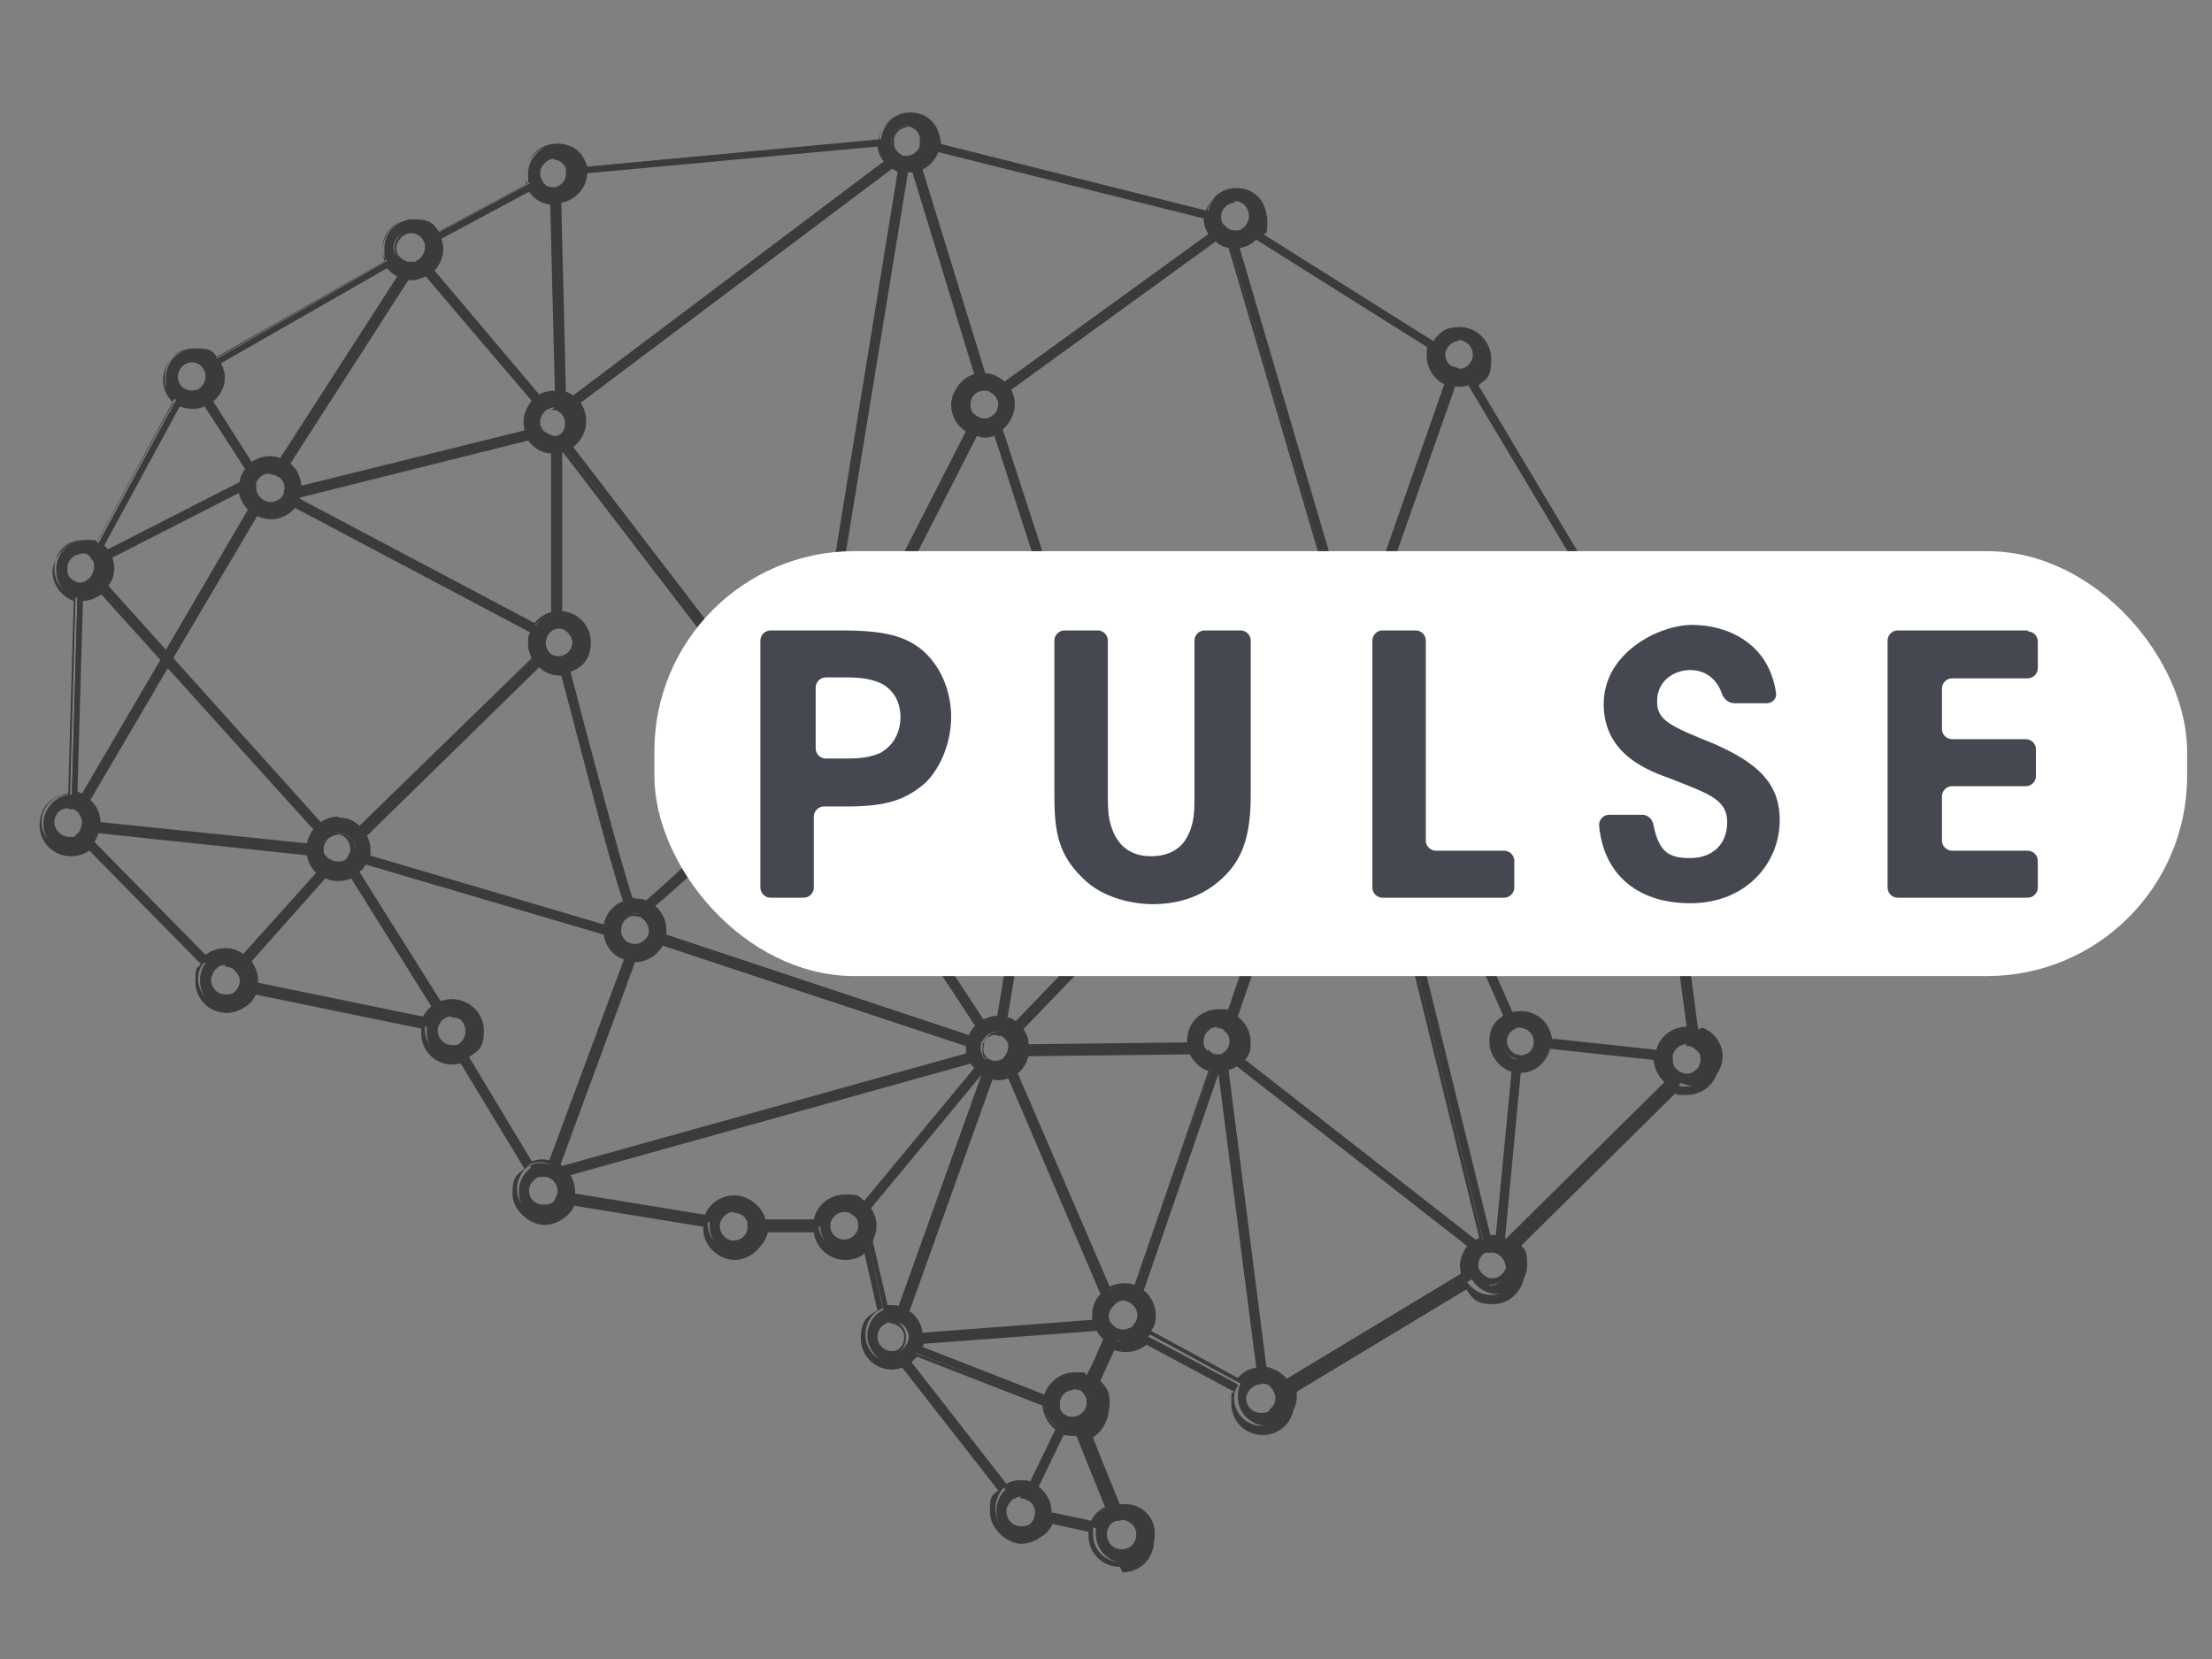 <?xml version="1.0" encoding="UTF-8"?>
<svg xmlns="http://www.w3.org/2000/svg" version="1.1" viewBox="0 0 240 180">
  <rect x="0" y="0" width="240" height="180" fill="#808080" stroke="none"/>
  <defs>
    <style>
      .cls-1 {
        fill: #464851;
      }

      .cls-2 {
        fill: #3b3b3b;
      }

      .cls-3 {
        fill: #fff;
      }
    </style>
  </defs>
  <!-- Generator: Adobe Illustrator 28.6.0, SVG Export Plug-In . SVG Version: 1.2.0 Build 709)  -->
  <g>
    <g id="Layer_1">
      <g>
        <g>
          <path class="cls-2" d="M184,111.8l-4.8-35.8c1.5-.3,2.6-1.6,2.6-3.2s-1.4-3.2-3.2-3.2-1,.1-1.4.4l-17.1-28.6c.9-.6,1.5-1.6,1.5-2.7,0-1.8-1.4-3.2-3.2-3.2s-2.2.6-2.8,1.6l-18.7-11.8c.3-.5.5-1.1.5-1.7,0-1.8-1.4-3.2-3.2-3.2s-2.8,1.1-3.1,2.5l-29.1-7.3c0,0,0-.1,0-.2,0-1.8-1.4-3.2-3.2-3.2s-3,1.3-3.2,2.9l-32,3c-.3-1.4-1.6-2.5-3.1-2.5s-3.2,1.4-3.2,3.2,0,.7.2,1.1l-9.9,5.3c-.6-.8-1.6-1.4-2.7-1.4-1.8,0-3.2,1.4-3.2,3.2s.1.9.3,1.3l-18.4,10.6c-.6-.6-1.4-1.1-2.4-1.1-1.8,0-3.2,1.4-3.2,3.2s.4,1.8,1.1,2.4l-8.4,15.5c-.4-.2-.9-.3-1.4-.3-1.8,0-3.2,1.4-3.2,3.2s1,2.6,2.3,3.1l-.6,21.3c-1.7,0-3.1,1.5-3.1,3.2s1.4,3.2,3.2,3.2,1.4-.3,2-.7l12.4,12.6c-.4.5-.6,1.2-.6,1.9,0,1.8,1.4,3.2,3.2,3.2s2.5-.8,3-2l18.4,3.8c0,.2,0,.4,0,.6,0,1.8,1.4,3.2,3.2,3.2s.7,0,1-.2l7.1,11.7c-.8.6-1.3,1.5-1.3,2.6,0,1.8,1.4,3.2,3.2,3.2s2.6-.9,3-2.2l14.5,2.3c0,.1,0,.3,0,.4,0,1.8,1.4,3.2,3.2,3.2s3.1-1.4,3.2-3.1h5.6c.1,1.8,1.5,3.1,3.2,3.1s1.6-.3,2.2-.9l1.5,6.8c-1.1.5-1.8,1.6-1.8,2.9s1.4,3.2,3.2,3.2.8,0,1.2-.2l10.6,13.6c-.6.6-1,1.4-1,2.3,0,1.8,1.4,3.2,3.2,3.2s2.6-.9,3.1-2.2l4.5.9c0,.2,0,.4,0,.6,0,1.8,1.4,3.2,3.2,3.2s3.2-1.4,3.2-3.2-1.4-3.2-3.2-3.2-.4,0-.6,0c-1.1-2.7-2.4-5.8-3.2-8,1.2-.5,2.1-1.6,2.1-3s-.5-1.9-1.2-2.5c.6-1.1,1.2-2.5,2-4.3.4.2.9.3,1.4.3.8,0,1.6-.3,2.2-.9l9.8,5.3c-.2.4-.3.9-.3,1.4,0,1.8,1.4,3.2,3.2,3.2s3.2-1.4,3.2-3.2,0-.8-.2-1.1l19.2-11.6c.6,1,1.6,1.6,2.8,1.6,1.8,0,3.2-1.4,3.2-3.2s-.4-1.7-.9-2.3l17.6-17.4c.4.2.8.3,1.3.3,1.8,0,3.2-1.4,3.2-3.2,0-1.4-.9-2.6-2.2-3.1ZM183.3,111.6c0,0-.2,0-.3,0-1.5,0-2.8,1.1-3.2,2.5l-11.6-1.2c0-1.7-1.5-3.1-3.2-3.1s-.7,0-1,.2l-15.1-34.3c.4-.5.6-1.2.6-1.9s0-.3,0-.4l25.9-.2c.2,1.6,1.5,2.8,3.1,2.8l4.7,35.6ZM118.8,143.4l-18.8,1.5c0-1.1-.7-2-1.6-2.5l9.2-25.5c.2,0,.5,0,.7,0,.4,0,.9,0,1.2-.3l10.2,23.7c-.6.6-1,1.4-1,2.3,0,.3,0,.5,0,.7ZM70.8,98.3c3-2.5,8.8-8,14.4-13.3.6.6,1.4,1,2.4,1s1.2-.2,1.6-.5l16.9,25.7c-.4.3-.7.8-.9,1.3l-33.2-11c0-.2,0-.4,0-.7,0-1.1-.5-2-1.3-2.6ZM39.5,90.5l18.9-18.5c.6.6,1.4,1,2.3,1s.2,0,.3,0c.7,2.9,1.9,7.2,3.1,11.6,2.1,7.6,3.2,11.4,3.8,13.3-1.2.4-2,1.4-2.2,2.7l-25.9-7.6c0-.3.1-.5.1-.8,0-.6-.2-1.2-.5-1.6ZM36.7,88.9c-.7,0-1.4.2-1.9.6l-16.3-18.1,9.2-15.7c.5.2,1,.4,1.5.4,1.1,0,2-.5,2.6-1.3l25.8,13.7c-.2.4-.3.8-.3,1.3s.2,1.2.5,1.7l-18.9,18.5c-.6-.6-1.4-1-2.3-1ZM38.5,92.2c0,.1,0,.2,0,.4,0,.2-.2.5-.3.7,0,0,0,.2-.1.2-.2.2-.4.3-.6.4-.2,0-.4.1-.7.1s-.3,0-.5,0c-.2,0-.5-.2-.7-.3-.3-.2-.4-.5-.5-.9,0-.2,0-.3,0-.5s0-.2,0-.3c0-.3.1-.5.3-.8.1-.2.3-.4.5-.5.3-.2.6-.3.9-.3.5,0,1,.2,1.3.6.2.2.3.4.4.6,0,.2.1.4.1.6ZM11.9,60.5l14.2-7.3c0,.8.5,1.6,1.1,2.1l-9.2,15.6-6.6-7.3c.4-.5.7-1.2.7-2,0-.4,0-.8-.2-1.2ZM27.5,52.9c0-.1,0-.3,0-.4,0,0,0-.2,0-.2,0-.2.2-.5.4-.6.2-.2.5-.4.9-.4.1,0,.2,0,.3,0s.3,0,.4,0c.2,0,.5.2.7.3.4.3.7.8.7,1.4s0,.3,0,.5c0,0,0,0,0,.1,0,.2-.2.4-.4.6,0,0-.1,0-.2.1-.3.3-.7.4-1.1.4s-.5,0-.8-.2c-.2-.1-.4-.3-.6-.5-.3-.3-.4-.7-.4-1.1ZM60.3,47.5s0,0,0,0c0,0,0,0-.1,0-.4,0-.7-.2-1-.4-.2-.2-.4-.4-.5-.6-.1-.2-.2-.5-.2-.7,0-.4.2-.8.4-1.1.2-.2.4-.3.6-.4.2-.1.5-.2.8-.2s.2,0,.3,0c.1,0,.3,0,.4.1.1,0,.2.1.3.2s.2.2.3.2c.3.3.4.7.4,1.1s-.3,1-.6,1.3c0,0-.2.1-.2.2,0,0,0,0-.1,0,0,0-.1,0-.2,0-.2,0-.4.1-.6.1ZM60.8,68c.9,0,1.7.8,1.7,1.8s-.5,1.4-1.2,1.6c-.2,0-.4.1-.6.1s0,0-.1,0c-.5,0-.9-.2-1.2-.5-.2-.2-.3-.4-.4-.6,0-.2-.1-.4-.1-.6s0-.4.1-.6c0-.2.2-.4.4-.6.2-.2.4-.4.7-.4.2,0,.4-.1.6-.1s0,0,.1,0ZM60.1,49v17.6c-.8.2-1.5.6-2,1.3l-25.8-13.7c0-.1,0-.3.1-.4l25.1-6.3c.6.9,1.5,1.4,2.6,1.5ZM57,45.7c0,.4,0,.8.2,1.1l-24.7,6.2s0,0,0,0c0-1.1-.5-2.1-1.4-2.6l13-20.2c.2,0,.3,0,.5,0,.6,0,1.1-.2,1.6-.4l11.7,13.8c-.6.6-.9,1.4-.9,2.3ZM68.4,99.2c.2,0,.3-.1.5-.1.3,0,.5,0,.7.2.6.3,1.1.9,1.1,1.6s0,.1,0,.2c0,.3-.1.5-.2.7-.2.4-.6.7-1.1.8-.1,0-.3,0-.4,0s-.3,0-.4,0c-.5-.1-.9-.4-1.1-.8-.1-.2-.2-.5-.3-.8,0,0,0,0,0,0,0-.8.5-1.4,1.3-1.7ZM70.2,97.9c-.4-.2-.8-.3-1.3-.3s-.2,0-.3,0c-1.3-4-4.4-15.5-6.9-24.9,1.3-.4,2.3-1.6,2.3-3.1s-1.4-3.2-3.1-3.2v-17.6c.2,0,.3,0,.4-.1l24.2,31.6c-.7.6-1.1,1.4-1.1,2.4s.2,1.1.4,1.6c-5.3,5.1-11.8,11.1-14.6,13.5ZM144,76.1l-33.8,35c-.3-.2-.7-.4-1-.5l6.2-37.4c.2,0,.3,0,.5,0,1.7,0,3.1-1.3,3.2-3l24.1,2.8c0,.3-.1.5-.1.8,0,.9.4,1.7,1,2.3ZM117.6,70.1c0,.9-.8,1.7-1.8,1.7s-.2,0-.3,0c-.3,0-.5-.1-.7-.3-.3-.2-.6-.5-.7-.9,0-.2-.1-.4-.1-.6s0-.1,0-.2c0-.5.4-1,.8-1.3.2-.1.4-.2.7-.2,0,0,.2,0,.3,0,.7,0,1.4.5,1.6,1.1,0,.2.1.4.1.7,0,0,0,0,0,0ZM112.6,70c0,.2,0,.4,0,.6l-22.1,11.3c-.2-.9-.9-1.6-1.7-2l16.8-32.9c.3,0,.6.1.9.1s.9,0,1.3-.3l6.5,20.2c-1.1.5-1.8,1.6-1.8,2.9ZM108.1,45c-.2.2-.4.4-.6.5-.2.1-.5.2-.8.2s-.2,0-.2,0c-.3,0-.5-.1-.7-.2-.5-.3-.9-.8-.9-1.5s.7-1.6,1.5-1.7c0,0,.2,0,.2,0,.2,0,.4,0,.5.1.2,0,.4.2.6.3.2.2.3.3.5.5.1.2.2.5.2.8,0,.4-.2.7-.4,1ZM103.4,44c0,1.2.7,2.2,1.6,2.8l-16.7,32.7,9.9-60.9c0,0,.1,0,.2,0,.2,0,.4,0,.6,0l6.9,22.3c-1.5.3-2.5,1.6-2.5,3.2ZM89.3,82.6c0,0,0,.1,0,.2,0,.2,0,.5-.1.7,0,.1-.2.3-.3.4-.1.2-.3.4-.5.5-.3.1-.5.2-.8.2-.5,0-1-.2-1.3-.6-.2-.2-.3-.4-.4-.6,0-.2-.1-.3-.1-.5,0-.5.2-.9.5-1.3.2-.2.4-.3.6-.4.2,0,.3,0,.5-.1,0,0,0,0,.1,0s0,0,0,0c.2,0,.4,0,.5.1,0,0,.1,0,.2,0,.5.3.9.8,1,1.4ZM89.8,85.1c.6-.6,1-1.4,1-2.3s0,0,0-.1l22.1-11.4c.3.8,1,1.4,1.8,1.7l-6.2,37.4c0,0-.1,0-.2,0-.6,0-1.1.2-1.6.4l-16.9-25.7ZM106.6,113c0-.2.2-.3.3-.5.2-.2.3-.3.6-.4.2-.1.5-.2.7-.2,0,0,0,0,0,0,.2,0,.5,0,.7.1,0,0,.2.1.2.2.2.1.4.3.5.5.2.2.3.5.3.8,0,0,0,0,0,.1,0,.2,0,.4-.1.6,0,.2-.2.4-.4.6-.2.2-.4.3-.6.4-.2,0-.4.1-.7.1s-.2,0-.2,0c-.2,0-.4,0-.6-.2,0,0,0,0-.1,0-.2-.1-.3-.2-.5-.4,0,0,0,0,0,0-.1-.2-.2-.4-.3-.7,0,0,0-.2,0-.3,0,0,0,0,0,0,0-.2,0-.4.1-.7ZM110.1,116.3c.7-.5,1.1-1.2,1.3-2l17.8-.2c.4.9,1.1,1.6,2.1,1.9l-8.2,23.7c-.4-.2-.8-.2-1.2-.2s-1.2.2-1.7.5l-10.1-23.6ZM130.9,114c-.2-.2-.3-.4-.4-.7,0-.1,0-.3,0-.4,0-1,.8-1.8,1.8-1.8s.5,0,.7.1c.2,0,.4.3.6.4.3.3.5.7.5,1.2s-.2.8-.4,1.1c-.2.2-.4.4-.6.5,0,0,0,0-.1,0-.1,0-.2,0-.3,0-.1,0-.2,0-.3,0s0,0,0,0c-.1,0-.2,0-.4,0-.4,0-.7-.3-.9-.5ZM133.4,109.9c-.4-.1-.8-.2-1.2-.2-1.8,0-3.2,1.4-3.2,3.2s0,.3,0,.4l-17.6.2c0-.7-.3-1.4-.7-1.9l33.9-35.1c0,0,.1,0,.2,0l-11.4,33.2ZM144.5,73.8c0-.2,0-.5.1-.7.1-.3.3-.5.5-.7.3-.3.7-.5,1.2-.5s0,0,0,0c.2,0,.4,0,.5.1,0,0,.1,0,.2,0,.2.1.4.3.6.5.1.1.2.3.3.4h0c0,.1,0,.2,0,.3,0,.1,0,.3,0,.4,0,.4-.1.7-.3,1-.2.3-.4.5-.7.6-.2.1-.5.2-.7.2,0,0,0,0,0,0-.1,0-.2,0-.4,0,0,0-.2,0-.3,0-.1,0-.3-.1-.4-.2,0,0-.2,0-.2-.2-.3-.3-.5-.8-.5-1.2ZM148.4,76.3l15,34c-.9.6-1.6,1.6-1.6,2.7s1,2.8,2.4,3.1l-1.7,18.1c-.2,0-.5,0-.7,0s-.3,0-.4,0l-14.1-57.4c.4-.1.7-.3,1-.6ZM163.3,113.1c0-.6.3-1.1.7-1.4.2-.2.4-.3.6-.3.1,0,.3,0,.4,0,.9,0,1.6.6,1.7,1.5,0,.1,0,.2,0,.3s0,.3,0,.4c-.2.8-.8,1.3-1.7,1.4,0,0,0,0,0,0-.2,0-.5,0-.7-.1-.6-.3-1.1-.9-1.1-1.6ZM176.9,72.5c0-.3.2-.6.4-.9.2-.2.4-.3.6-.4.2,0,.4-.1.7-.1,1,0,1.8.8,1.8,1.8s-.6,1.5-1.3,1.7c-.1,0-.3,0-.5,0s-.2,0-.3,0c-.7-.1-1.3-.6-1.4-1.4,0-.1,0-.2,0-.4,0-.1,0-.2,0-.3ZM176.5,70.3c-.6.5-1.1,1.3-1.2,2.2l-26.1.2c-.3-.8-1-1.5-1.8-1.8l10.2-29.1c.2,0,.4,0,.6,0,.4,0,.7,0,1.1-.2l17.2,28.7ZM156.5,38.4c0-.3,0-.5.2-.7.3-.5.9-.9,1.5-.9,1,0,1.8.8,1.8,1.8s-.3,1.1-.8,1.4c-.2.1-.4.2-.7.3,0,0-.2,0-.3,0s0,0,0,0c-.3,0-.5,0-.7-.2-.6-.3-1-.9-1-1.6,0,0,0-.1,0-.2ZM136.3,25.8l18.9,11.8c-.1.3-.2.6-.2,1,0,1.3.8,2.5,2,3l-10,28.6-12.8-43.4c.8,0,1.5-.4,2.1-1ZM132.3,23.2c.2-.8.8-1.4,1.7-1.4s1.8.8,1.8,1.8-.1.6-.3.9c-.1.2-.3.4-.5.5-.3.2-.6.4-1,.4s-.1,0-.2,0c-.5,0-.9-.3-1.2-.7-.1-.2-.2-.4-.3-.6,0-.1,0-.3,0-.4,0-.1,0-.2,0-.3ZM131.9,26c.4.4,1,.7,1.6.7l12.9,43.9c0,0,0,0-.1,0-1.2,0-2.3.7-2.8,1.7l-24.4-2.8c-.2-1.5-1.6-2.7-3.2-2.7s-.5,0-.7,0l-6.6-20.3c.8-.6,1.3-1.5,1.3-2.6s-.2-1.2-.5-1.7l22.5-16.3ZM101.6,16.2l29.2,7.3c0,.7.2,1.4.6,1.9l-22.4,16.3c-.6-.6-1.4-1-2.3-1l-6.9-22.4c.9-.4,1.5-1.1,1.8-2.1ZM96.8,14.9c.2-.7.9-1.3,1.7-1.3s1.6.7,1.7,1.6c0,0,0,.1,0,.2,0,.2,0,.4-.1.5-.1.4-.4.8-.8,1-.2.1-.4.2-.7.2,0,0,0,0-.1,0,0,0,0,0,0,0-.1,0-.3,0-.4,0,0,0-.2,0-.3,0-.2,0-.3-.2-.5-.3-.3-.3-.5-.6-.6-1.1,0,0,0-.2,0-.3,0-.2,0-.3,0-.5ZM96.8,18.1c.3.2.5.3.9.4l-10,61.1s0,0-.1,0c-.6,0-1.1.2-1.5.4l-24.1-31.5c.9-.6,1.5-1.6,1.5-2.7s-.3-1.5-.7-2l34.1-25.7ZM63.4,18.7h0s31.9-3,31.9-3c0,.7.4,1.4.9,1.9l-34,25.6c-.3-.2-.6-.4-1-.5l-.6-20.8c1.6-.2,2.8-1.6,2.8-3.2ZM60.2,16.9c.8,0,1.4.5,1.7,1.2,0,.2.1.4.1.6s0,0,0,.1c0,.8-.6,1.4-1.3,1.6-.1,0-.3,0-.4,0s-.2,0-.3,0c-.5,0-.9-.3-1.1-.7-.1-.2-.2-.4-.3-.6,0-.1,0-.2,0-.4,0-1,.8-1.8,1.8-1.8ZM47.9,26.9c0-.4,0-.8-.2-1.2l9.8-5.3c.5.9,1.4,1.4,2.5,1.5l.5,20.6c0,0-.2,0-.3,0-.6,0-1.2.2-1.7.5l-11.7-13.8c.7-.6,1.1-1.4,1.1-2.4ZM44.6,25.1c.5,0,1,.3,1.3.6.2.2.3.4.3.6,0,.2,0,.3,0,.5,0,.5-.2,1-.6,1.3-.2.2-.4.3-.6.4,0,0,0,0,0,0-.2,0-.3,0-.5,0s-.3,0-.4,0c-.4,0-.7-.3-.9-.5-.2-.2-.3-.4-.4-.6,0-.2-.1-.4-.1-.5,0-1,.8-1.8,1.8-1.8ZM24.1,40.9c0-.6-.2-1.1-.4-1.6l18.4-10.5c.4.5.8.9,1.4,1.1l-12.9,20.1c-.4-.2-.8-.2-1.2-.2-.8,0-1.4.3-2,.7l-4.5-7c.8-.6,1.3-1.5,1.3-2.5ZM20.9,39.1c.4,0,.7.2,1,.4.2.2.4.3.5.5.1.3.3.5.3.9,0,.5-.2,1-.6,1.3-.2.2-.4.3-.6.4-.2,0-.4.1-.5.1-.3,0-.6,0-.8-.2-.2-.1-.4-.3-.6-.5-.2-.3-.4-.7-.4-1.1,0-1,.8-1.8,1.8-1.8ZM19.3,43.7c.5.2,1,.4,1.5.4s.9-.1,1.4-.3l4.6,7.1c-.4.4-.6,1-.7,1.5l-14.5,7.4c-.2-.3-.4-.5-.7-.7l8.4-15.5ZM7.1,61.7c0-1,.8-1.8,1.8-1.8s.5,0,.7.1c.2,0,.4.2.6.4,0,0,0,0,0,.1.2.2.3.4.3.6,0,.2,0,.3,0,.5,0,.3,0,.6-.2.8-.1.2-.3.4-.5.5-.3.2-.7.4-1.1.4s-.1,0-.2,0c-.3,0-.5-.1-.7-.3-.5-.3-.8-.8-.8-1.5ZM9.1,89.9c0,.1-.1.2-.2.3-.1.2-.3.4-.5.5-.3.2-.6.3-.9.3-1,0-1.8-.8-1.8-1.8s.7-1.6,1.6-1.7c0,0,.1,0,.2,0,.2,0,.4,0,.5.1,0,0,.1,0,.2,0,.2,0,.4.3.6.4.3.3.4.7.5,1.1,0,0,0,0,0,0,0,.2,0,.4-.1.6ZM8.9,86.4c-.3-.1-.6-.3-.9-.3l.6-21.2c0,0,.2,0,.3,0,.8,0,1.5-.3,2.1-.8l6.7,7.4-8.7,14.9ZM18.1,72.1l16.1,17.9c-.4.5-.7,1.1-.8,1.7l-22.8-2.4s0,0,0,0c0-1-.5-1.9-1.2-2.5l8.6-14.7ZM26.2,106.5c0,.2-.1.5-.2.7-.3.5-.8.9-1.5.9-1,0-1.8-.8-1.8-1.8s0-.6.2-.8c.1-.2.3-.4.5-.5.3-.2.7-.4,1.1-.4s.7.1,1,.4c.2.1.4.3.5.5.2.3.3.6.3.9,0,0,0,.2,0,.2ZM26.4,103.7c-.6-.4-1.2-.7-2-.7s-1.6.3-2.1.8l-12.4-12.5c.3-.4.5-.8.6-1.2l22.9,2.4c0,.8.5,1.6,1.1,2.1l-8.2,9.2ZM46,110.6l-18.4-3.8c0-.2,0-.4,0-.5,0-.8-.3-1.5-.7-2l8.2-9.3c.5.2,1,.4,1.5.4s1-.1,1.4-.4l8.9,14.2c-.5.3-.8.8-1.1,1.3ZM49.8,113.4c-.2.1-.4.2-.7.2,0,0-.1,0-.2,0-1,0-1.8-.8-1.8-1.8s0-.2,0-.3c0-.3.1-.5.3-.7,0-.1.2-.3.3-.4.2-.2.4-.3.6-.3.1,0,.3,0,.4,0,1,0,1.8.8,1.8,1.8,0,.7-.4,1.2-.9,1.5ZM50.6,114.7c.9-.6,1.6-1.6,1.6-2.8,0-1.8-1.4-3.2-3.2-3.2s-.9,0-1.3.3l-9-14.3c.3-.3.6-.6.8-1l26.1,7.7c.2,1.3,1.1,2.4,2.3,2.7l-8.2,22.2c-.3,0-.6-.1-.9-.1-.5,0-.9,0-1.3.3l-7-11.6ZM60.7,129.4c0,.2,0,.5-.2.7-.3.6-.9.9-1.5.9-1,0-1.8-.8-1.8-1.8s.3-1,.6-1.3c.2-.2.4-.3.6-.3.2,0,.3,0,.5,0s.2,0,.4,0c.2,0,.4.1.6.2.5.3.8.8.8,1.5,0,0,0,0,0,.1ZM60.9,126.7c-.2-.1-.3-.2-.5-.3l8.3-22.3c0,0,.1,0,.2,0,1.3,0,2.4-.8,2.9-1.9l33.2,11c0,.1,0,.3,0,.4,0,.3,0,.5,0,.8l-44.1,12.3ZM81.4,133.2c0,.9-.8,1.6-1.7,1.6s-1.8-.8-1.8-1.8,0-.1,0-.2c0-.2.1-.5.2-.7.3-.5.9-.9,1.5-.9s1.4.5,1.7,1.2c0,.2.1.4.1.6,0,0,0,0,0,.1ZM93.3,133.4c-.2.8-.9,1.4-1.7,1.4s-1.6-.6-1.7-1.5c0,0,0-.2,0-.3,0-.2,0-.3,0-.4.2-.8.9-1.3,1.7-1.3s.8.2,1.2.5c.2.2.3.4.5.6,0,.1,0,.2,0,.4,0,.1,0,.2,0,.4,0,.1,0,.2,0,.4ZM93.7,130.6c-.6-.5-1.3-.8-2.1-.8-1.6,0-3,1.2-3.2,2.8h-5.6c-.3-1.6-1.6-2.8-3.2-2.8s-2.6.9-3,2.1l-14.5-2.4c0-.1,0-.2,0-.4,0-.7-.2-1.4-.7-1.9l43.8-12.2c.1.3.3.6.6.8l-12.2,14.7ZM94.4,134.7c.3-.5.5-1,.5-1.6s-.2-1.4-.6-1.9l12.2-14.8c.1,0,.2.1.3.2l-9.1,25.5c-.3,0-.6-.2-.9-.2s-.5,0-.7,0l-1.6-7.2ZM98,146.3c0,.1-.2.2-.3.3-.2.1-.4.2-.7.3,0,0-.2,0-.2,0-1,0-1.8-.8-1.8-1.8s.3-1.1.7-1.4c.2-.1.4-.2.7-.3.1,0,.3,0,.4,0s.3,0,.4,0c.2,0,.5.2.7.3.4.3.6.7.7,1.2,0,0,0,0,0,.1,0,.5-.2.9-.5,1.2ZM98.6,147.7c.3-.2.6-.5.8-.9l13.9,5.4s0,0,0,0c0,1.1.6,2.1,1.4,2.7l-2.9,5.9c-.3-.1-.7-.2-1.1-.2-.6,0-1.2.2-1.7.5l-10.5-13.5ZM112.5,164c0,.3,0,.5-.2.7-.3.6-.9,1.1-1.6,1.1s-1.8-.8-1.8-1.8.2-.8.4-1.1c.2-.2.3-.3.6-.4.2-.1.5-.2.8-.2s.3,0,.5,0c.2,0,.5.2.7.3.4.3.7.8.7,1.3h0s0,0,0,0ZM120.8,164.9c.2-.1.5-.2.7-.2h0c1,0,1.8.8,1.8,1.8s-.8,1.8-1.8,1.8-1.8-.8-1.8-1.8,0-.2,0-.3c0-.3.1-.5.3-.7.2-.3.4-.5.7-.6ZM120.2,163.6c-.8.3-1.4.9-1.7,1.7l-4.6-1c0-.1,0-.2,0-.3,0-1.1-.6-2.1-1.5-2.7l2.9-5.9c.4.1.8.2,1.2.2s.3,0,.5,0c.6,1.7,1.6,4.2,3.2,8.1ZM117.2,154c-.2,0-.4.1-.7.1s0,0,0,0c-.2,0-.3,0-.5,0-.2,0-.5-.2-.6-.4-.2-.2-.4-.5-.5-.8,0-.2-.1-.4-.1-.6s0-.2,0-.2c.1-.9.8-1.5,1.7-1.5s.5,0,.7.2c.2,0,.4.2.6.4.3.3.5.7.5,1.2,0,.7-.5,1.4-1.1,1.6ZM117.9,149.4c-.4-.2-.9-.3-1.4-.3-1.5,0-2.8,1-3.1,2.4l-13.7-5.3c0-.2.1-.4.2-.6l19.1-1.5c.2.4.5.8.9,1.1-.7,1.6-1.4,3.1-2,4.3ZM123.3,143.7c-.2.2-.4.4-.6.5-.2.1-.5.2-.8.2s-.5,0-.8-.2c-.1,0-.3-.1-.4-.2,0,0-.1-.1-.2-.2-.1-.1-.2-.3-.3-.5,0-.2-.1-.4-.1-.6s0-.5.2-.7c.1-.3.3-.5.5-.6.3-.2.7-.4,1.1-.4s.5,0,.7.2c.2.1.4.3.6.5.3.3.4.7.4,1.1,0,.4-.2.8-.4,1.1ZM134.3,149.7l-9.7-5.3c.4-.5.6-1.1.6-1.8,0-1.1-.5-2.1-1.4-2.6l8.3-23.9c0,0,.1,0,.2,0s0,0,.1,0l4.2,32.4c-.9,0-1.6.5-2.2,1.2ZM136.8,153.5c-1,0-1.8-.8-1.8-1.8s0-.5.2-.7c.1-.2.3-.4.4-.6.3-.3.6-.4,1-.4,0,0,0,0,.1,0,.2,0,.4,0,.6.1.3.1.6.4.8.7.1.2.2.4.3.7,0,.1,0,.2,0,.3,0,1-.8,1.8-1.8,1.8ZM158.6,137.4c0,.3,0,.6.2.9l-19.2,11.6c-.5-.8-1.3-1.3-2.3-1.4l-4.2-32.5c.4-.1.8-.3,1.1-.6l25.3,19.7c-.6.6-.9,1.4-.9,2.2ZM134.7,115c.5-.6.8-1.3.8-2,0-1.1-.6-2.1-1.4-2.7l11.4-33.3c.3,0,.6.1.9.1s.3,0,.4,0l14.1,57.4c-.2,0-.5.2-.7.3l-25.4-19.8ZM161.8,139.2c-.7,0-1.2-.4-1.5-.9-.1-.2-.2-.5-.2-.7,0,0,0,0,0-.1,0-.5.2-1,.6-1.3.1-.1.3-.2.4-.3,0,0,.2,0,.3,0,.1,0,.3,0,.4,0,0,0,0,0,0,0,.2,0,.4,0,.5.1,0,0,0,0,0,0,.2,0,.4.2.6.4,0,0,0,0,0,0,.3.3.5.8.5,1.3,0,1-.8,1.8-1.8,1.8ZM163.6,134.7c-.1,0-.2-.1-.4-.2l1.7-18.2s0,0,0,0c1.6,0,2.9-1.2,3.2-2.7l11.5,1.2c0,1,.5,2,1.3,2.6l-17.5,17.3ZM183,116.6s0,0,0,0c-.3,0-.5,0-.8-.2-.5-.3-.8-.8-.9-1.3,0,0,0-.1,0-.2,0-.2,0-.4.1-.5.2-.7.9-1.2,1.7-1.2s.3,0,.5.1c.3,0,.6.2.8.4.3.3.5.8.5,1.3,0,1-.8,1.8-1.8,1.8Z"/>
          <path class="cls-2" d="M121.5,170c-1.9,0-3.4-1.5-3.4-3.4s0-.3,0-.4l-4.1-.9c-.5,1.3-1.8,2.2-3.2,2.2s-3.4-1.5-3.4-3.5.3-1.7.9-2.3l-10.4-13.3c-.4.1-.8.2-1.1.2-1.9,0-3.4-1.5-3.4-3.4s.7-2.4,1.8-3l-1.4-6.2c-.6.5-1.3.7-2.1.7-1.7,0-3.2-1.3-3.4-3h-5.2c-.2,1.6-1.7,3-3.4,3s-3.4-1.5-3.4-3.4,0-.2,0-.2l-14.1-2.3c-.5,1.3-1.8,2.1-3.2,2.1s-3.4-1.5-3.4-3.4.5-2,1.3-2.7l-6.9-11.4c-.3,0-.6.1-.9.1-1.9,0-3.4-1.5-3.4-3.4s0-.3,0-.5l-18-3.7c-.6,1.2-1.8,2-3.1,2-1.9,0-3.4-1.5-3.4-3.4s.2-1.3.6-1.9l-12.1-12.3c-.6.4-1.3.6-2,.6-1.9,0-3.4-1.5-3.4-3.4s1.3-3.2,3.1-3.4l.6-20.9c-1.4-.5-2.3-1.8-2.3-3.2s1.5-3.4,3.5-3.4.9,0,1.3.3l8.3-15.2c-.7-.7-1.1-1.5-1.1-2.5,0-1.9,1.5-3.4,3.5-3.4s1.8.4,2.4,1l18.1-10.4c-.1-.4-.2-.8-.2-1.2,0-1.9,1.5-3.4,3.4-3.4s2.1.5,2.7,1.3l9.5-5.1c-.1-.3-.1-.6-.1-1,0-1.9,1.5-3.4,3.4-3.4s2.9,1,3.3,2.5l31.6-2.9c.3-1.7,1.7-2.9,3.4-2.9s3.4,1.5,3.4,3.5h0s28.7,7.2,28.7,7.2c.4-1.4,1.8-2.5,3.3-2.5s3.4,1.5,3.4,3.4-.1,1.1-.4,1.6l18.4,11.5c.6-.9,1.7-1.5,2.8-1.5,1.9,0,3.5,1.5,3.5,3.5s-.5,2.1-1.4,2.8l16.9,28.3c.4-.2.9-.3,1.4-.3h0c1.9,0,3.4,1.5,3.4,3.5s-1.1,2.9-2.5,3.3l4.7,35.5c1.3.5,2.2,1.8,2.2,3.2,0,1.9-1.5,3.5-3.5,3.5s-.8,0-1.2-.2l-17.3,17.1c.6.6.9,1.4.9,2.3,0,1.9-1.5,3.5-3.4,3.5s-2.2-.6-2.9-1.6l-18.9,11.4c.1.3.2.7.2,1,0,1.9-1.5,3.4-3.4,3.4s-3.4-1.5-3.4-3.4,0-.9.3-1.3l-9.5-5.1c-1,.8-2.3,1-3.5.6-.7,1.5-1.3,2.9-1.8,3.9.8.7,1.2,1.6,1.2,2.6s-.8,2.6-2,3.1c.8,2,1.9,4.9,3.1,7.7.1,0,.3,0,.4,0,1.9,0,3.4,1.5,3.4,3.4s-1.5,3.4-3.4,3.4ZM113.7,164.7l4.9,1v.2c0,.2,0,.4,0,.6,0,1.7,1.4,3,3,3s3-1.3,3-3-1.3-3-3-3-.4,0-.5,0h-.2s0-.1,0-.1c-1.2-2.9-2.4-5.9-3.2-8v-.2c0,0,.1,0,.1,0,1.2-.5,1.9-1.6,1.9-2.8s-.4-1.8-1.2-2.3h-.1c0-.1,0-.3,0-.3.6-1.1,1.3-2.5,2-4.3v-.2c0,0,.3,0,.3,0,1.1.5,2.4.3,3.3-.5h.1c0-.1,10.2,5.4,10.2,5.4v.2c-.3.4-.4.9-.4,1.3,0,1.7,1.4,3,3,3s3-1.4,3-3,0-.7-.2-1v-.2c0,0,0,0,0,0l19.4-11.7v.2c.7,1,1.6,1.5,2.7,1.5,1.7,0,3-1.4,3-3s-.3-1.6-.9-2.1l-.2-.2,17.8-17.6h.1c.4.2.8.3,1.2.3,1.7,0,3-1.4,3-3,0-1.3-.8-2.4-2.1-2.9h-.1s-4.8-36.2-4.8-36.2h.2c1.4-.3,2.4-1.6,2.4-3s-1.3-3-3-3-.9.1-1.3.3h-.2c0,0-17.3-28.9-17.3-28.9h.2c.9-.7,1.4-1.6,1.4-2.6,0-1.7-1.4-3-3-3s-2,.6-2.6,1.5v.2c-.1,0-19.2-12-19.2-12v-.2c.4-.5.5-1,.5-1.5,0-1.7-1.3-3-3-3s-2.6,1-2.9,2.3v.2s-29.6-7.4-29.6-7.4v-.3s0,0,0,0c0-1.7-1.3-3-3-3s-2.8,1.2-3,2.7v.2s-32.4,3-32.4,3v-.2c-.4-1.4-1.6-2.3-3-2.3s-3,1.4-3,3,0,.6.2,1v.2c0,0-10.1,5.4-10.1,5.4v-.2c-.7-.8-1.6-1.3-2.6-1.3-1.7,0-3,1.4-3,3s0,.8.3,1.2v.2c0,0,0,0,0,0l-18.6,10.6h-.1c-.6-.8-1.4-1.1-2.2-1.1-1.7,0-3,1.4-3,3s.4,1.7,1,2.3h.1c0,.1-8.6,15.9-8.6,15.9h-.2c-.4-.3-.9-.4-1.3-.4-1.7,0-3,1.4-3,3s.8,2.5,2.1,2.9h.2c0,0,0,.2,0,.2l-.6,21.5h-.2c-1.6,0-2.9,1.4-2.9,3s1.4,3,3,3,1.3-.2,1.9-.7h.2c0-.1.1,0,.1,0l12.5,12.7v.2c-.5.5-.7,1.1-.7,1.8,0,1.7,1.4,3,3,3s2.3-.7,2.8-1.9v-.2c0,0,.2,0,.2,0l18.6,3.8v.2c0,.2,0,.4,0,.6,0,1.7,1.4,3,3,3s.6,0,.9-.2h.2c0,0,7.3,12,7.3,12h-.2c-.8.7-1.2,1.6-1.2,2.5,0,1.7,1.4,3,3,3s2.4-.8,2.8-2v-.2c0,0,14.9,2.4,14.9,2.4v.3c0,.1,0,.2,0,.3,0,1.7,1.4,3,3,3s2.9-1.3,3-2.9v-.2s6,.1,6,.1v.2c.2,1.6,1.4,2.8,3,2.8s1.5-.3,2.1-.8l.3-.3,1.6,7.3h-.2c-1.1.6-1.7,1.6-1.7,2.8,0,1.7,1.3,3,3,3s.8,0,1.1-.2h.2c0,0,.1,0,.1,0l10.7,13.8h-.1c-.6.7-.9,1.5-.9,2.3,0,1.7,1.4,3,3,3s2.4-.8,2.8-2.1v-.2ZM121.5,168.5c-1.1,0-2-.9-2-2s0-.2,0-.2c0,0,0,0,0,0,0-.3.2-.5.3-.8.2-.3.5-.6.8-.7.3-.1.5-.2.8-.2,1.1,0,2,.9,2,2s-.9,2-2,2ZM121.5,165c-.2,0-.4,0-.6.1h0c-.2.1-.5.3-.6.6-.1.2-.2.4-.2.6,0,0,0,0,0,.1,0,0,0,0,0,.1,0,.9.7,1.6,1.6,1.6s1.6-.7,1.6-1.6-.7-1.5-1.5-1.6ZM110.8,166c-1.1,0-2-.9-2-2s.2-.9.5-1.3c.2-.2.4-.4.6-.5.4-.2.9-.2,1.3-.2h.1c.3.1.5.2.7.4.5.4.7.9.7,1.5v.2c0,.2,0,.4-.2.6-.3.7-1,1.2-1.8,1.2ZM110.8,162.4c-.2,0-.4,0-.7.2-.2,0-.4.2-.5.4-.2.2-.4.5-.4,1,0,.9.7,1.6,1.6,1.6s1.2-.4,1.4-.9c0-.2.1-.4.1-.6h0c0-.5-.2-.9-.6-1.2-.2-.1-.4-.2-.6-.3h-.1c0,0-.2,0-.3,0ZM118.7,165.5l-4.9-1v-.2s0,0,0-.1c0,0,0-.1,0-.2,0-1-.5-2-1.4-2.5h-.2c0-.1,3-6.4,3-6.4h.2c.5.3,1,.3,1.4.2h.3s0,.1,0,.1c.7,1.8,1.7,4.5,3.2,8v.2c0,0-.1,0-.1,0-.7.3-1.3.8-1.6,1.6v.2ZM114.2,164.1l4.2.9c.3-.7.9-1.2,1.5-1.5-1.4-3.4-2.4-5.9-3.1-7.7-.4,0-.9,0-1.4-.1l-2.7,5.6c.9.7,1.4,1.7,1.4,2.8s0,0,0,.1ZM109,161.5l-10.8-13.8h.2c.3-.4.6-.6.8-.9h0c0-.1,14.2,5.4,14.2,5.4v.2c0,1,.5,2,1.3,2.5h.2c0,.1-3,6.4-3,6.4h-.2c-.9-.4-1.8-.3-2.6.2h-.2ZM98.9,147.8l10.3,13.2c.8-.4,1.7-.5,2.6-.3l2.7-5.6c-.8-.6-1.3-1.6-1.4-2.6l-13.6-5.3c-.2.2-.4.4-.6.6ZM116.5,154.3h0c-.2,0-.3,0-.5-.1-.3-.1-.6-.2-.8-.4-.3-.2-.4-.5-.6-.8,0-.2-.1-.4-.1-.6s0-.2,0-.2c0,0,0,0,0,0,.1-1,1-1.7,1.9-1.7s.5,0,.8.2c.2,0,.4.2.6.4.4.4.6.9.6,1.4,0,.8-.5,1.5-1.3,1.8h0c-.2,0-.5.1-.7.1ZM116.5,150.8c-.8,0-1.4.6-1.5,1.3,0,0,0,0,0,.1,0,0,0,0,0,0,0,.2,0,.3,0,.5,0,.3.2.5.4.7.2.1.3.2.6.3.2,0,.3,0,.4,0h0s0,0,0,0c.2,0,.4,0,.5-.1.6-.2,1-.8,1-1.4s-.2-.8-.4-1.1c-.1-.1-.3-.3-.5-.3-.2,0-.4-.1-.6-.1ZM136.8,153.7c-1.1,0-2-.9-2-2s0-.5.2-.8c.1-.2.3-.5.5-.6.3-.3.7-.5,1.2-.5,0,0,0,0,.1,0,.2,0,.4,0,.7.1.4.1.7.4.9.7.2.2.3.5.3.8h0c0,.2,0,.2,0,.3,0,.5-.2,1-.6,1.4s-.9.6-1.4.6ZM136.8,150.2s0,0-.1,0c-.3,0-.7.2-.9.4-.2.1-.3.3-.4.5-.1.2-.2.4-.2.6,0,.9.7,1.6,1.6,1.6s.8-.2,1.1-.5c.3-.3.5-.7.5-1.1,0,0,0,0,0-.2,0,0,0,0,0-.1,0-.2-.1-.4-.2-.6-.2-.3-.4-.5-.7-.6-.2,0-.4-.1-.5-.1ZM113.6,151.8l-14.1-5.5v-.2c.1-.2.2-.4.2-.6v-.2s19.5-1.5,19.5-1.5h0c.2.5.5.9.8,1.1h.1c0,.1,0,.3,0,.3-.7,1.6-1.4,3.1-2,4.3v.2c0,0-.3,0-.3,0-.4-.2-.9-.3-1.3-.3-1.4,0-2.6.9-2.9,2.3v.2ZM100,146.1l13.3,5.2c.5-1.4,1.8-2.4,3.3-2.4s.9,0,1.3.3c.6-1.1,1.2-2.5,1.8-3.9-.3-.3-.6-.6-.7-.9l-18.8,1.4c0,.1,0,.2,0,.3ZM139.5,150.3v-.2c-.6-.7-1.4-1.2-2.2-1.3h-.2s0-.2,0-.2l-4.2-32.7h.2c.4-.2.7-.3,1.1-.6h.1c0-.1,25.7,19.9,25.7,19.9l-.2.2c-.5.6-.8,1.3-.8,2.1s0,.5.1.9v.2c0,0,0,0,0,0l-19.4,11.7ZM137.4,148.3c.9.2,1.6.6,2.2,1.3l18.9-11.4c0-.3-.1-.6-.1-.8,0-.8.3-1.6.8-2.2l-25-19.5c-.3.2-.6.3-.9.4l4.1,32.2ZM134.4,150l-10.1-5.5v-.2c.5-.5.7-1.1.7-1.7,0-1-.5-1.9-1.3-2.5h-.1c0,0,8.4-24.3,8.4-24.3h.3s0,0,.1,0h.3s4.2,32.8,4.2,32.8h-.2c-.8,0-1.5.5-2,1.1h-.1ZM124.9,144.4l9.4,5.1c.5-.6,1.2-1,2-1.1l-4.1-31.9-8.1,23.5c.8.6,1.3,1.7,1.3,2.7s-.2,1.2-.5,1.7ZM96.7,147.1c-1.1,0-2-.9-2-2s.3-1.2.8-1.6c.2-.2.5-.3.7-.3h0c.2,0,.5,0,.7,0h0c.3,0,.5.2.7.4.4.4.7.8.7,1.4,0,0,0,0,0,.2,0,.5-.2,1-.6,1.4,0,.1-.2.2-.3.2h0c-.2.2-.5.3-.8.3,0,0,0,0,0,0,0,0-.1,0-.2,0ZM96.7,143.5c0,0-.1,0-.2,0h-.1c-.2,0-.4.2-.6.3-.4.3-.6.8-.6,1.2,0,.9.7,1.6,1.6,1.6s0,0,0,0c0,0,0,0,.1,0,.2,0,.4-.1.6-.2h0c0-.1.2-.2.2-.2h0c.3-.3.4-.7.4-1.1,0,0,0,0,0-.1,0-.4-.2-.8-.6-1.1-.2-.1-.4-.2-.6-.3h0c-.1,0-.2,0-.3,0ZM99.7,145.1v-.2c0-1-.7-1.9-1.5-2.4h-.2c0,0,9.3-25.9,9.3-25.9h.2c.3.1.5.1.7.1.4,0,.8,0,1.2-.2h.2c0,0,0,.1,0,.1l10.2,23.8h-.1c-.6.7-.9,1.4-.9,2.2s0,.4,0,.7v.2c0,0-19.3,1.5-19.3,1.5ZM98.6,142.2c.8.5,1.4,1.4,1.5,2.4l18.4-1.4c0-.2,0-.4,0-.5,0-.9.3-1.7.9-2.3l-10-23.4c-.6.2-1.1.3-1.7.1l-9,25.1ZM121.9,144.6c-.3,0-.6,0-.9-.2-.2,0-.3-.2-.4-.3,0,0-.2-.2-.2-.2-.1-.1-.2-.3-.3-.5,0-.2-.1-.5-.1-.7s0-.6.2-.8c.1-.3.3-.5.6-.7.6-.5,1.4-.6,2.1-.3.2.1.5.3.7.5.3.4.5.8.5,1.3,0,.4-.2.9-.5,1.2h0c-.2.2-.4.4-.7.5-.3.1-.6.2-.9.2ZM121.9,141.1c-.3,0-.6.1-.9.4-.2.2-.4.4-.5.6-.1.2-.2.4-.2.6s0,.4.1.6c0,.2.2.3.3.4,0,0,.1.1.2.2,0,0,.2.2.3.2.4.2.9.2,1.3,0,.2,0,.4-.2.5-.4h0c.2-.2.4-.5.4-1,0-.3-.1-.7-.4-1-.2-.2-.3-.3-.5-.4-.2-.1-.4-.2-.6-.2ZM97.8,142.3h-.2c-.6-.2-.9-.3-1.5-.1h-.2s-1.7-7.5-1.7-7.5h0c.3-.6.4-1.1.4-1.6s-.2-1.2-.6-1.8h-.1c0-.1,12.5-15.2,12.5-15.2h.2c.1.2.2.2.3.3h.2c0,0-9.3,25.9-9.3,25.9ZM96.7,141.6c.2,0,.5,0,.8.1l9-25.1s0,0,0,0l-12,14.5c.4.6.6,1.2.6,1.9s-.2,1.1-.4,1.7l1.6,6.9c.2,0,.4,0,.5,0ZM120.1,140.2l-10.3-24h.1c.6-.6,1.1-1.2,1.2-2v-.2s18.2-.2,18.2-.2h0c.3,1,1,1.7,1.9,1.9h.2c0,0-8.3,24.2-8.3,24.2h-.2c-.9-.5-1.9-.4-2.7.1h-.2ZM110.4,116.4l10,23.2c.8-.4,1.8-.5,2.7-.2l8-23.2c-.9-.3-1.6-1-2-1.8l-17.5.2c-.2.7-.6,1.4-1.2,1.9ZM161.8,139.4c-.7,0-1.4-.4-1.7-1.1-.1-.3-.2-.5-.2-.8,0,0,0,0,0-.1,0-.6.2-1.1.7-1.5.1-.1.3-.2.4-.3,0,0,.2,0,.3,0h0c.1,0,.3,0,.4-.1,0,0,0,0,0,0,.2,0,.4,0,.6.1,0,0,0,0,.1,0,.2,0,.5.2.7.4.4.4.6.9.6,1.4,0,.5-.2,1-.6,1.4-.4.4-.9.6-1.4.6ZM161.8,135.9c-.2,0-.3,0-.4,0h0c0,0-.1,0-.2,0-.1,0-.2.1-.3.2-.3.3-.5.7-.5,1.1,0,0,0,0,0,.1,0,.2,0,.4.2.6.3.5.8.8,1.3.8s.8-.2,1.1-.5c.3-.3.5-.7.5-1.1,0-.4-.2-.8-.5-1.1-.2-.2-.3-.3-.5-.3h0c-.2,0-.3-.1-.5-.1ZM91.6,135.1c-1,0-1.8-.7-1.9-1.7,0,0,0,0,0,0,0,0,0-.2,0-.2,0-.1,0-.3,0-.4h0c.2-1,1-1.6,1.9-1.6s.9.2,1.3.5c.2.2.4.4.5.7,0,.1,0,.2,0,.3v.2c0,0,0,.2,0,.3,0,.1,0,.2,0,.3,0,0,0,0,0,.1h0c-.2.9-1,1.6-1.9,1.6ZM91.6,131.5c-.7,0-1.3.5-1.5,1.2,0,0,0,0,0,.1,0,0,0,.2,0,.2s0,0,0,.1c0,0,0,0,0,.1.1.8.8,1.3,1.5,1.3s1.3-.5,1.5-1.2h0s0,0,0-.1c0,0,0-.1,0-.2,0,0,0-.1,0-.2v-.2c0,0,0-.2-.1-.2,0-.2-.2-.4-.4-.5-.3-.3-.6-.4-1-.4ZM79.6,135.1c-1.1,0-2-.9-2-2s0-.1,0-.2c0-.3.1-.6.3-.8.4-.6,1-1,1.7-1s1.6.5,1.9,1.3c0,.2.1.4.1.7,0,0,0,0,0,.1h0c0,1.1-.9,1.9-2,1.9ZM79.6,131.5c-.5,0-1,.3-1.3.8-.1.2-.2.4-.2.6,0,0,0,0,0,.1,0,.9.7,1.6,1.5,1.6s1.5-.6,1.5-1.4c0,0,0,0,0-.1,0-.2,0-.3,0-.5-.2-.6-.8-1-1.4-1ZM160.1,135h-.1c0,0-25.6-20-25.6-20v-.2c.6-.6.8-1.2.8-1.9,0-1-.5-1.9-1.3-2.5h-.1c0,0,11.5-33.7,11.5-33.7h.2c.4.2.8.2,1.1.1h.2s0,.2,0,.2l14.1,57.6h-.2c-.2.2-.4.3-.6.4h-.1ZM135,114.9l25.1,19.6c.1,0,.2-.1.4-.2l-14-57c-.3,0-.6,0-.9,0l-11.3,33c.9.7,1.4,1.7,1.4,2.8s-.2,1.4-.7,2ZM163.6,135h-.1c-.1-.2-.2-.2-.3-.3h-.1c0,0,0-.2,0-.2l1.7-18.4h.3s0,0,0,0c1.5,0,2.7-1,3-2.5v-.2s12,1.3,12,1.3v.2c0,.9.5,1.8,1.2,2.4l.2.2-17.8,17.6ZM163.4,134.4s0,0,0,0l17.2-17c-.7-.6-1.1-1.5-1.2-2.4l-11.2-1.2c-.4,1.5-1.7,2.6-3.2,2.6l-1.7,17.9ZM162.7,134.5h-.2c-.3-.1-.7-.1-1,0h-.2s0-.2,0-.2l-14.1-57.6h.2c.3-.2.7-.4.9-.6l.2-.2,15.2,34.5h-.2c-.9.7-1.5,1.6-1.5,2.7s.9,2.6,2.3,2.9h.2s0,.2,0,.2l-1.7,18.3ZM161.8,134c.2,0,.3,0,.5,0l1.7-17.7c-1.4-.5-2.4-1.8-2.4-3.3s.6-2.2,1.5-2.8l-14.8-33.6c-.2.1-.4.3-.6.4l14,57c0,0,.2,0,.2,0ZM88.6,132.9h-6c0-.1,0-.3,0-.3-.3-1.4-1.5-2.5-3-2.5s-2.4.8-2.8,2v.2c0,0-14.9-2.4-14.9-2.4v-.3c0,0,0-.2,0-.3,0-.6-.2-1.3-.6-1.8l-.2-.3,44.3-12.4v.2c.2.3.4.5.6.7h.1c0,.1-12.5,15.2-12.5,15.2h-.2c-.6-.6-1.2-.9-1.9-.9-1.5,0-2.8,1.1-3,2.6v.2ZM83,132.3h5.3c.3-1.5,1.7-2.7,3.4-2.7s1.4.2,2.1.7l11.9-14.4c-.1-.2-.3-.3-.4-.5l-43.4,12.1c.3.5.5,1.2.5,1.8s0,.1,0,.2l14.1,2.3c.5-1.3,1.8-2.1,3.2-2.1s3,1.1,3.4,2.7ZM58.9,131.2c-1.1,0-2-.9-2-2s.3-1.1.7-1.5c.2-.2.4-.3.7-.4h0c.2,0,.6-.1.8,0,0,0,0,0,.1,0,.3,0,.5.1.7.3.6.4.9,1,.9,1.7s0,.1,0,.1h0c0,.3,0,.6-.2.8-.4.7-1,1.1-1.7,1.1ZM58.9,127.7c-.1,0-.2,0-.4,0h0c-.2,0-.4.2-.5.3-.4.3-.6.7-.6,1.2,0,.9.7,1.5,1.6,1.5s1.1-.3,1.3-.8c.1-.2.2-.4.2-.6,0,0,0,0,0-.1,0-.5-.3-1-.7-1.3-.1,0-.3-.2-.5-.2,0,0,0,0-.1,0,0,0-.1,0-.2,0ZM60.9,127h0c-.1-.2-.3-.3-.5-.4h-.2c0,0,8.4-22.7,8.4-22.7h.2s0,0,0,0c1.2,0,2.2-.7,2.7-1.7v-.2c0,0,33.7,11.1,33.7,11.1v.3c0,0,0,.2,0,.3,0,.2,0,.4,0,.7v.2s-.2,0-.2,0l-44.3,12.3ZM60.7,126.3c0,0,.2.1.3.2l43.8-12.2c0-.2,0-.4,0-.6s0-.2,0-.2l-32.9-10.9c-.6,1.1-1.8,1.8-3,1.8s0,0,0,0l-8.1,22ZM57.5,126.6l-7.3-12h.2c.9-.7,1.5-1.6,1.5-2.7,0-1.7-1.4-3-3-3s-.8,0-1.2.2h-.2c0,0-9.2-14.5-9.2-14.5h.2c.3-.4.6-.7.8-1.1v-.2c0,0,.3,0,.3,0l26.3,7.7h0c.1,1.3,1,2.3,2.1,2.7h.2c0,0-8.4,22.6-8.4,22.6h-.2c-.3-.1-.6-.2-.8-.2-.4,0-.8,0-1.2.2h-.2ZM50.9,114.7l6.8,11.3c.6-.2,1.2-.3,1.9-.1l8.1-21.8c-1.2-.4-2-1.4-2.2-2.7l-25.8-7.6c-.2.3-.4.6-.7.8l8.8,14c.4-.1.8-.2,1.2-.2,1.9,0,3.5,1.5,3.5,3.4s-.6,2.2-1.5,2.8ZM183,116.8h0c-.3,0-.6-.1-.9-.3-.6-.3-.9-.9-1-1.5,0,0,0-.1,0-.2,0-.2,0-.4.1-.6.3-.8,1-1.4,1.9-1.4s.4,0,.5.1c.4.1.7.3.9.5.4.4.6.9.6,1.4,0,1.1-.9,2-2,2ZM183,113.3c-.7,0-1.2.4-1.5,1.1,0,.1,0,.3,0,.5,0,0,0,.1,0,.2,0,.5.3.9.8,1.2.2.1.5.2.7.2h0c.8,0,1.5-.7,1.5-1.5s-.2-.8-.5-1.1c-.2-.2-.4-.3-.7-.4-.2,0-.3,0-.4,0ZM108.2,115.7c0,0-.1,0-.2,0,0,0,0,0,0,0-.2,0-.5,0-.6-.2,0,0,0,0,0,0-.2-.2-.4-.3-.5-.5l.2-.2h-.2c-.2-.1-.3-.4-.3-.7,0-.1,0-.2,0-.3,0,0,0,0,0,0,0-.2,0-.5.1-.7h0c0-.2.2-.4.3-.5.2-.2.4-.4.6-.5.3-.1.5-.2.8-.2h0s0,0,0,0c.3,0,.5,0,.8.2,0,0,.1,0,.2.1,0,0,0,0,0,0,.2.2.4.3.6.6.2.3.3.6.3,1,0,0,0,0,0,.1,0,.2,0,.4-.1.7,0,.3-.2.5-.4.7-.2.2-.4.4-.7.5-.2.1-.5.2-.8.2ZM106.8,113.1h0c0,.2-.1.4-.1.6,0,0,0,0,0,0,0,0,0,.1,0,.2h0c0,.3.1.5.2.6h0c.1.2.2.3.4.4h0c.2.1.4.2.5.2,0,0,0,0,.1,0,0,0,0,0,0,0,.2,0,.4,0,.6-.1.2,0,.4-.2.5-.4.1-.1.2-.3.3-.5,0-.2.1-.4.1-.5,0,0,0,0,0-.1,0-.3-.1-.5-.3-.7-.1-.2-.3-.3-.5-.4,0,0,0,0,0,0,0,0,0,0-.1,0-.2,0-.4-.1-.5-.1h0s0,0,0,0c-.2,0-.4,0-.7.2-.2,0-.3.2-.5.4,0,.1-.2.3-.3.4ZM165,115c-.3,0-.5,0-.7-.2-.8-.3-1.2-1-1.2-1.8s.3-1.2.8-1.5c.2-.2.5-.3.7-.3h0c.1,0,.2,0,.4,0,.9,0,1.7.7,1.9,1.6,0,0,0,0,0,.1,0,0,0,.2,0,.2s0,.2,0,.3c0,0,0,0,0,.1-.2.9-1,1.5-1.8,1.5h0ZM165,111.5c0,0-.2,0-.3,0h0c-.2,0-.4.2-.6.3-.4.3-.6.7-.6,1.2s.4,1.2,1,1.4c.2,0,.4.1.5.1h0c.7,0,1.3-.5,1.4-1.2,0,0,0,0,0-.1,0,0,0-.2,0-.2s0,0,0-.1c0,0,0,0,0-.1-.1-.7-.8-1.3-1.5-1.3ZM132.2,114.9h-.1c0,0-.2,0-.3,0h0c-.4-.1-.7-.3-1-.6-.2-.2-.3-.5-.4-.8h0c0-.2,0-.3,0-.5,0-1.1.9-2,2-2s.5,0,.8.2c.2.1.5.3.7.5.3.4.5.8.5,1.3s-.2.9-.5,1.3c-.2.2-.4.4-.7.5h-.1c0,0-.2.1-.3.1h0s0,0,0,0c0,0-.2,0-.3,0ZM132.2,111.4c-.9,0-1.6.7-1.6,1.5s0,.2,0,.3c0,0,0,0,0,.1,0,.2.2.5.3.6h0c.2.2.5.4.8.5h0c0,0,.2,0,.2,0h0s0,0,.1,0c0,0,0,0,.1,0h.1c0,0,.1,0,.2,0h.1c.2-.1.3-.3.5-.4.2-.2.4-.6.4-1s-.1-.7-.4-1c-.2-.2-.3-.3-.5-.4-.2,0-.4-.1-.6-.1ZM180,114.4l-12-1.3v-.2c0-1.6-1.4-2.9-3-2.9s-.6,0-1,.2h-.2c0,0-15.3-34.5-15.3-34.5h0c.4-.6.6-1.2.6-1.8s0-.2,0-.3v-.4s26.3-.2,26.3-.2v.2c.2,1.5,1.5,2.6,2.9,2.6h.2s4.8,36,4.8,36h-.3s0,0-.1,0c0,0,0,0-.1,0-1.4,0-2.6,1-2.9,2.4v.2ZM168.5,112.7l11.2,1.2c.4-1.5,1.8-2.5,3.3-2.5h0l-4.7-35.1c-1.6-.1-2.9-1.3-3.1-2.8l-25.5.2c0,0,0,.1,0,.2,0,.7-.2,1.3-.6,1.9l15,34c.3,0,.6-.1.9-.1,1.8,0,3.2,1.3,3.4,3.1ZM49,113.9c-1.1,0-2-.9-2-2s0-.2,0-.3c0,0,0,0,0,0,0-.3.2-.5.3-.8.1-.2.2-.3.4-.4.2-.2.5-.3.7-.4h0c.1,0,.3,0,.4,0,1.1,0,2,.9,2,2,0,.7-.4,1.3-1,1.7h0c-.2.1-.5.2-.8.3,0,0-.1,0-.2,0ZM49,110.3c-.1,0-.2,0-.3,0h0c-.2,0-.4.2-.6.3-.1,0-.2.2-.3.3-.1.2-.2.4-.3.6,0,0,0,0,0,.1,0,0,0,.1,0,.2,0,.9.7,1.6,1.6,1.6,0,0,.1,0,.2,0,.2,0,.4,0,.6-.2.5-.3.8-.8.8-1.3,0-.9-.7-1.5-1.6-1.5ZM111.2,113.8v-.2c0-.7-.3-1.3-.7-1.8v-.2c-.1,0,34-35.3,34-35.3h.1c0,.1,0,.1.1.2h.2c0,.1,0,.3,0,.3l-11.4,33.5h-.2c-.4-.2-.7-.3-1.1-.3-1.7,0-3,1.4-3,3s0,.2,0,.4v.2s-.2,0-.2,0l-17.8.2ZM111,111.6c.4.5.6,1.1.6,1.7l17.2-.2c0,0,0-.2,0-.2,0-1.9,1.5-3.4,3.4-3.4s.7,0,1,.2l11.1-32.5-33.4,34.6ZM105.3,112.8h-.2c0,0-33.3-11.1-33.3-11.1v-.2c0-.2.1-.4.1-.6,0-1-.4-1.8-1.2-2.4l-.2-.2.2-.2c2.5-2.1,7.3-6.6,14.4-13.3l.2-.2.2.2c.6.6,1.4,1,2.2,1s1.1-.1,1.5-.4h.2c0-.1.1,0,.1,0l17,25.9h-.1c-.4.5-.6.9-.8,1.3v.2ZM72.3,101.4l32.8,10.9c.2-.4.4-.7.7-1l-16.7-25.4c-1.3.7-2.9.4-3.9-.6-6.8,6.5-11.5,10.8-14.1,13,.8.7,1.2,1.6,1.2,2.6,0,.2,0,.3,0,.5ZM110.2,111.4h-.2c-.3-.3-.6-.5-1-.6h-.2c0,0,0-.2,0-.2l6.3-37.6h.2c.2,0,.3,0,.5,0,1.6,0,2.9-1.2,3-2.8v-.2s24.6,2.8,24.6,2.8v.2c-.1.3-.2.5-.2.8,0,.8.3,1.6.9,2.1l.2.2-34.1,35.3ZM109.4,110.4c.3,0,.5.2.8.4l33.5-34.7c-.6-.6-.9-1.4-.9-2.3s0-.4,0-.6l-23.6-2.7c-.2,1.7-1.7,3-3.4,3s-.2,0-.3,0l-6.2,37ZM106.6,111.2v-.2c-.1,0-17.1-25.9-17.1-25.9h.1c.6-.7.9-1.5.9-2.3,0,0,0,0,0-.1h0c0-.1,22.5-11.7,22.5-11.7v.2c.4.7,1,1.3,1.7,1.6h.2c0,0,0,.2,0,.2l-6.3,37.7h-.3s0,0-.1,0c-.5,0-1,.1-1.5.4h-.2ZM90,85.2l16.7,25.4c.5-.2,1-.4,1.5-.4l6.2-37.1c-.7-.3-1.3-.9-1.6-1.6l-21.8,11.2h0c0,.9-.3,1.7-1,2.4ZM46.1,110.8l-18.8-3.8v-.2c0-.2,0-.4,0-.5,0-.7-.2-1.3-.7-1.9h-.1c0-.1,8.5-9.7,8.5-9.7h.2c.9.6,1.9.6,2.8.1h.2c0,0,9.2,14.5,9.2,14.5h-.2c-.4.4-.8.9-1,1.3v.2ZM27.9,106.6l18,3.7c.2-.4.5-.8.9-1.1l-8.7-13.9c-.9.4-1.9.4-2.8,0l-8,9c.4.6.7,1.3.7,2s0,.2,0,.4ZM24.4,108.3c-1.1,0-2-.9-2-2s0-.6.2-.9c.1-.2.3-.5.5-.6.7-.6,1.6-.6,2.4,0,.2.2.4.3.5.6.2.3.3.7.3,1,0,0,0,.1,0,.2,0,0,0,0,0,0h0c0,.3-.1.5-.3.8-.4.6-1,1-1.7,1ZM24.4,104.7c-.3,0-.7.1-.9.4-.2.1-.3.3-.4.5-.1.3-.2.5-.2.7,0,.9.7,1.6,1.6,1.6s1-.3,1.3-.7c.1-.2.2-.4.2-.6,0,0,0,0,0-.1,0,0,0,0,0,0,0-.3,0-.5-.2-.8-.1-.2-.3-.3-.4-.5-.3-.2-.6-.3-.9-.3ZM22.3,104.2l-12.6-12.8v-.2c.4-.3.6-.7.7-1.1v-.2s23.3,2.4,23.3,2.4v.2c0,.8.4,1.5,1,2h.2c0,.1-8.4,9.6-8.4,9.6h-.2c-1.2-1-2.8-1-3.8,0h-.2ZM10.2,91.3l12.1,12.3c1.2-.9,2.8-1,4.1-.1l7.9-8.8c-.5-.5-.9-1.2-1-1.9l-22.6-2.4c-.1.3-.3.7-.5,1ZM68.9,102.9c-.1,0-.3,0-.4,0h0c-.5-.1-1-.5-1.3-.9-.2-.3-.3-.6-.3-.9h0c0-.9.6-1.7,1.4-1.9v.2c0,0,0-.2,0-.2v.2c0,0,0-.2,0-.2.4-.1.9-.1,1.4,0,.7.3,1.2,1,1.2,1.8s0,.1,0,.2c0,.3-.1.6-.3.8-.3.5-.7.8-1.2.9h0c-.1,0-.2,0-.4,0ZM68.9,99.4c-.1,0-.3,0-.4,0h0c-.7.2-1.1.8-1.1,1.5,0,.3,0,.5.2.8.2.4.6.6,1,.7h0c.2,0,.3,0,.5,0h.1c.4-.1.8-.4,1-.7.1-.2.2-.4.2-.6,0,0,0,0,0-.1,0-.6-.4-1.2-.9-1.5-.2,0-.4-.1-.6-.1ZM65.9,100.8h-.2c0,0-26.1-7.7-26.1-7.7v-.2c.1-.3.2-.5.2-.7,0-.5-.1-1.1-.4-1.5h0c0-.1.1-.3.1-.3l19.1-18.7.2.2c.6.6,1.3.9,2.2.9s0,0,.1,0h.3s0,.2,0,.2c.5,1.8,1.7,6.5,3.1,11.6,1.9,7.2,3.1,11.3,3.8,13.3v.2c0,0-.1,0-.1,0-1.1.4-1.9,1.4-2,2.5v.3ZM40.1,92.8l25.4,7.5c.2-1.1,1-2.1,2.1-2.5-.7-2.1-1.9-6.2-3.7-13.1-1.3-5-2.5-9.5-3-11.4,0,0,0,0-.1,0-.9,0-1.7-.3-2.3-.9l-18.7,18.3c.3.5.4,1,.4,1.6s0,.4,0,.6ZM70.2,98.2h-.1c-.5-.3-.9-.4-1.4-.3h-.3s0-.1,0-.1c-1.3-4-4.4-15.5-6.9-24.9v-.2c0,0,.1,0,.1,0,1.3-.4,2.1-1.5,2.1-2.9s-1.3-2.9-2.9-3h-.2v-18h.2c.1,0,.2,0,.3-.1h.2c0,0,24.4,31.8,24.4,31.8h-.2c-.7.7-1,1.5-1,2.4s.1,1,.4,1.5h0c0,.1-.1.3-.1.3-5.2,4.9-11.8,11.1-14.6,13.5h-.1ZM68.9,97.5c.4,0,.8,0,1.2.2,2.9-2.5,9.3-8.5,14.4-13.3-.3-.5-.4-1-.4-1.6,0-.9.4-1.8,1-2.4l-24-31.3s0,0-.1,0v17.2c1.8.2,3.1,1.6,3.1,3.4s-.9,2.7-2.2,3.2c2.4,9.2,5.4,20.4,6.7,24.5,0,0,.1,0,.2,0ZM36.7,94.2c-.2,0-.4,0-.5,0-.3,0-.6-.2-.8-.4-.3-.2-.5-.6-.6-1h0c0-.2,0-.4,0-.5s0-.2,0-.2c0,0,0,0,0,0,0-.3.2-.6.3-.9.2-.2.4-.4.6-.5.9-.5,1.9-.3,2.4.3.2.2.3.4.4.7,0,.2.1.4.1.6s0,.2,0,.3c0,0,0,0,0,.1,0,.3-.2.5-.3.7h0c0,.1,0,.2-.1.2-.2.2-.4.3-.7.5-.2,0-.5.2-.8.2ZM36.7,90.6c-.3,0-.5,0-.8.2-.2.1-.3.2-.5.4-.1.2-.2.4-.3.7,0,0,0,0,0,.1,0,0,0,0,0,0,0,.1,0,.2,0,.3h0c0,.4.3.6.5.8.2.1.3.2.6.3.4.1.7.1,1,0,.2,0,.4-.2.5-.4,0,0,0,0,0,0,0,0,0,0,0,0,.1-.2.2-.4.3-.6,0,0,0,0,0-.1,0,0,0-.1,0-.2,0-.2,0-.3-.1-.5,0-.2-.2-.4-.3-.6-.3-.3-.7-.5-1.1-.5ZM33.7,92l-23.3-2.4v-.3c0-.9-.4-1.7-1.1-2.3h-.1c0-.1,8.9-15.2,8.9-15.2l16.5,18.3h-.1c-.4.6-.6,1.1-.7,1.7v.2ZM10.9,89.2l22.4,2.3c.1-.5.3-1,.7-1.5l-15.8-17.5-8.4,14.3c.7.6,1.1,1.5,1.1,2.4ZM7.5,91.3c-1.1,0-2-.9-2-2s.8-1.8,1.8-2c0,0,.1,0,.2,0,.2,0,.4,0,.6.1,0,0,0,0,0,0,0,0,0,0,.2,0,.2.1.4.3.6.5.3.4.5.8.5,1.3,0,0,0,0,0,0,0,0,0,0,0,0,0,.2,0,.5-.1.7h0c0,.1-.1.2-.2.3h0c-.2.3-.3.5-.6.6-.4.2-.7.3-1.1.3ZM7.5,87.7c0,0-.1,0-.2,0-.8,0-1.4.7-1.4,1.5s.7,1.6,1.6,1.6.5,0,.8-.3c.2-.1.3-.3.4-.4h0c0-.1,0-.2.1-.3,0-.2.1-.4.1-.6,0,0,0,0,0,0,0-.4-.2-.7-.4-1-.2-.2-.3-.3-.5-.4,0,0,0,0,0,0,0,0,0,0-.1,0-.2,0-.3,0-.5,0ZM39,90.3l-.2-.2c-.6-.6-1.3-.9-2.2-.9s-1.2.2-1.8.6h-.2c0,.1-16.5-18.2-16.5-18.2l9.4-16.1h.2c1.4.8,3,.4,3.8-.8v-.2c.1,0,.3,0,.3,0l26,13.8v.2c-.2.4-.3.8-.3,1.2s.2,1.1.5,1.6h0c0,.1-19.2,18.9-19.2,18.9ZM36.7,88.7c.9,0,1.7.3,2.3.9l18.7-18.2c-.3-.5-.4-1.1-.4-1.6s0-.8.2-1.2l-25.5-13.5c-1,1.2-2.6,1.6-4.1.9l-9.1,15.4,16,17.8c.6-.4,1.2-.6,1.9-.6ZM9,86.7h-.2c-.3-.2-.6-.3-.8-.4h-.2s0-.2,0-.2l.6-21.4h.2s0,0,.1,0c0,0,0,0,.1,0,.7,0,1.4-.3,1.9-.7h.2c0-.1,6.9,7.5,6.9,7.5l-8.9,15.2ZM8.3,85.9c.2,0,.4.1.6.2l8.5-14.5-6.4-7.1c-.6.4-1.3.7-2,.7s0,0,0,0l-.6,20.8ZM87.5,84.8c-.6,0-1.1-.2-1.5-.7-.2-.2-.3-.5-.4-.7,0-.2-.1-.4-.1-.6,0-.5.2-1,.6-1.4.2-.2.4-.3.7-.4.2,0,.4-.1.6-.1,0,0,0,0,.2,0h0c.2,0,.4,0,.6.1.1,0,.2,0,.2,0,.6.3,1,.9,1.1,1.6h0s0,0,0,0c0,0,0,0,0,.2,0,.3,0,.5-.2.8,0,.2-.2.3-.3.4-.2.2-.4.4-.6.5-.3.2-.6.3-.9.3ZM87.5,81.2s0,0,0,0c-.1,0-.3,0-.4,0-.2,0-.4.2-.5.3-.3.3-.5.7-.5,1.1s0,.3,0,.5c0,.2.2.4.3.6.3.3.7.5,1.1.5s.5,0,.7-.2c.2,0,.3-.2.5-.4.1-.1.2-.2.2-.3,0-.2.1-.4.1-.6,0,0,0-.1,0-.2,0-.5-.4-1-.8-1.2,0,0,0,0-.1,0-.2,0-.3,0-.5-.1h0ZM90.5,82.2v-.3c-.3-.8-.9-1.5-1.6-1.9h-.2c0,0,.1-.3.1-.3l16.8-33.1h.2c.3.1.6.2.9.2.4,0,.8,0,1.2-.2h.2c0,0,6.7,20.5,6.7,20.5h-.2c-1.1.6-1.7,1.6-1.7,2.8s0,.3,0,.5v.2s-22.4,11.5-22.4,11.5ZM89.3,79.8c.7.4,1.2,1,1.5,1.8l21.7-11.1c0-.1,0-.3,0-.4,0-1.3.7-2.4,1.8-3l-6.4-19.8c-.6.2-1.2.3-1.9,0l-16.6,32.5ZM88,80.8l10.2-62.5h.2s0,0,0,0c.2,0,.4,0,.6,0h.2s7,22.7,7,22.7h-.2c-1.4.3-2.4,1.6-2.4,3s.6,2.1,1.5,2.6h.2c0,.1,0,.3,0,.3l-17.3,34ZM98.5,18.8l-9.7,59.3,16-31.3c-1-.6-1.6-1.7-1.6-2.9s1-2.9,2.5-3.3l-6.7-21.9c-.2,0-.3,0-.5,0ZM86,80.3h-.1c0-.1-24.3-31.8-24.3-31.8h.2c.9-.7,1.4-1.6,1.4-2.7s-.2-1.3-.7-1.9v-.2c-.1,0,0-.1,0-.1l34.2-25.8h.1c.2.2.5.4.8.4h.2c0,0,0,.2,0,.2l-10,61.3h-.3s0,0,0,0c-.5,0-1,.1-1.4.4h-.2ZM62.2,48.5l23.9,31.2c.5-.2.9-.3,1.4-.3l9.9-60.8c-.2,0-.4-.2-.6-.3l-33.8,25.4c.4.6.6,1.3.6,2,0,1.1-.5,2.1-1.4,2.8ZM146.3,75.8h0c-.1,0-.2,0-.3,0,0,0,0,0,0,0h0c0,0-.2,0-.2,0-.2,0-.3-.2-.4-.3,0,0,0,0,0,0,0,0-.1,0-.2-.1-.4-.4-.6-.9-.6-1.4s0-.5.2-.7c.1-.3.3-.5.5-.7.4-.3.8-.5,1.3-.5h.1c.2,0,.4,0,.6.1,0,0,.1,0,.2,0,.2.1.5.3.6.5.1.1.2.3.3.5h0c0,.1,0,.2,0,.3h0c0,.2,0,.4,0,.5,0,.4-.1.7-.4,1.1-.2.3-.5.6-.8.7-.2.1-.5.2-.8.2h0ZM146.2,72.3c-.3,0-.7.1-1,.4-.2.2-.3.4-.4.6,0,.2-.1.4-.1.6,0,.4.2.8.4,1.1,0,0,0,0,0,0,0,0,0,0,.1,0,.1,0,.2.2.3.2,0,0,0,0,.1,0,0,0,0,0,.1,0,0,0,0,0,.1,0,0,0,.1,0,.2,0,.3,0,.5,0,.7-.2.2-.1.4-.3.6-.6.2-.3.3-.6.3-.8s0-.2,0-.3h0c0-.1,0-.2,0-.2,0,0,0,0,0,0h0c0-.2-.1-.3-.2-.4-.1-.2-.3-.3-.5-.4,0,0,0,0-.1,0-.2,0-.3,0-.5,0h0ZM178.6,74.8c0,0-.2,0-.2,0,0,0,0,0,0,0-.8-.1-1.4-.7-1.6-1.5h0c0-.2,0-.3,0-.4s0-.2,0-.3c0,0,0,0,0-.1h0c0-.4.2-.7.5-1,.2-.2.4-.4.7-.5.2-.1.5-.2.8-.2,1.1,0,2,.9,2,2s-.6,1.6-1.5,1.9h0c-.1,0-.3.1-.4.1ZM177.1,72.5s0,0,0,.1c0,0,0,.1,0,.2s0,.1,0,.2c0,0,0,0,0,.1.1.6.6,1.1,1.3,1.2,0,0,0,0,.1,0,0,0,0,0,0,0,.1,0,.2,0,.3,0h0c.7-.2,1.2-.8,1.2-1.5s-.7-1.6-1.5-1.6-.4,0-.6.1c-.2,0-.4.2-.5.4-.2.2-.3.4-.4.8ZM149.1,72.9h0c-.3-.9-.9-1.5-1.6-1.9h-.2c0,0,0-.3,0-.3l10.3-29.3h.2c.4,0,1,0,1.5-.1h.2c0,0,17.4,29,17.4,29h-.1c-.6.6-1,1.3-1.1,2.1v.2s-26.5.2-26.5.2ZM147.8,70.7c.7.4,1.3,1,1.6,1.7l25.8-.2c.1-.8.5-1.5,1.1-2l-17-28.4c-.5.2-1,.2-1.4.1l-10.1,28.7ZM143.5,72.6h-.1s-24.5-2.8-24.5-2.8v-.2c-.3-1.5-1.5-2.5-3-2.5s-.4,0-.7,0h-.2s0-.1,0-.1l-6.6-20.5h.1c.8-.7,1.2-1.6,1.2-2.5s-.2-1.1-.5-1.6v-.2c-.1,0,0-.1,0-.1l22.6-16.4h.1c.4.5.9.7,1.5.8h.1s0,.2,0,.2l13,44.2h-.3s0,0,0,0h0c-1.1,0-2.2.6-2.7,1.6h0ZM119.2,69.3l24.1,2.8c.6-1,1.6-1.6,2.8-1.7l-12.8-43.5c-.5-.1-1-.3-1.4-.7l-22.2,16.1c.3.5.4,1.1.4,1.6,0,1-.5,2-1.3,2.7l6.5,20c.2,0,.4,0,.6,0,1.6,0,3,1.1,3.4,2.7ZM115.9,72c0,0-.1,0-.2,0,0,0,0,0,0,0-.3,0-.6-.2-.8-.3-.4-.2-.6-.6-.8-1,0-.2-.1-.4-.1-.7s0-.1,0-.2c0-.6.4-1.2.9-1.5.2-.1.5-.2.8-.3,0,0,0,0,0,0,0,0,.1,0,.2,0,.8,0,1.5.5,1.8,1.2.1.3.2.5.2.8h0c0,1.2-.9,2-2,2ZM115.9,68.5s0,0,0,0c0,0,0,0-.1,0-.2,0-.4.1-.6.2-.4.3-.7.7-.7,1.1,0,0,0,0,0,.1,0,.2,0,.3,0,.5.1.3.3.6.6.8.2.1.4.2.6.2,0,0,0,0,.1,0,0,0,0,0,0,0,.8,0,1.5-.7,1.5-1.5h0c0-.2,0-.4-.1-.6-.2-.6-.8-1-1.4-1ZM117.8,70.1h0s0,0,0,0ZM60.7,71.7c0,0,0,0-.1,0-.5,0-1-.2-1.3-.6-.2-.2-.3-.4-.4-.7,0-.2-.1-.5-.1-.7s0-.5.1-.7c0-.3.2-.5.4-.7.2-.2.5-.4.8-.5.3,0,.5-.1.7-.1h.1s0,0,0,0c1.1,0,1.9.9,1.9,2s-.5,1.6-1.3,1.9c-.2,0-.4.1-.7.1ZM60.7,68.2c-.2,0-.3,0-.5.1-.2,0-.4.2-.6.4-.1.1-.2.3-.3.5,0,.2-.1.4-.1.5s0,.3.1.5c0,.2.2.4.3.6.3.3.6.4,1,.4h0s0,0,0,0c.2,0,.4,0,.5-.1.6-.2,1-.8,1-1.4s-.6-1.5-1.5-1.5h-.1s0,0,0,0ZM18.1,71.3l-6.9-7.6h.1c.4-.7.6-1.3.6-2s0-.7-.2-1.1v-.2c0,0,14.6-7.5,14.6-7.5v.3c.1.7.5,1.4,1,1.9h.1c0,.1-9.4,16.1-9.4,16.1ZM11.8,63.6l6.2,6.9,8.9-15.2c-.5-.5-.8-1.1-1-1.8l-13.7,7c.1.4.2.7.2,1.1,0,.7-.2,1.4-.6,1.9ZM147,70.9l-.2-.7-12.8-43.7h.3c.7,0,1.4-.4,1.9-.9h.1c0-.1.2,0,.2,0l19,11.9v.2c-.2.3-.2.6-.2.9,0,1.2.7,2.3,1.9,2.8h.2c0,0,0,.3,0,.3l-10.2,29.2ZM134.5,26.9l12.5,42.5,9.7-27.7c-1.2-.6-1.9-1.8-1.9-3.1s0-.6.1-.9l-18.6-11.7c-.5.5-1.1.8-1.8.9ZM58.2,68.1h-.2c0,0-26-13.8-26-13.8v-.2c.1-.1.2-.3.2-.4h0c0-.1.1-.2.1-.2l25.2-6.3h0c.5,1,1.4,1.5,2.4,1.5h.2v18h-.2c-.7.2-1.4.6-1.9,1.2v.2ZM32.5,54.1l25.5,13.5c.5-.6,1.1-1,1.8-1.2v-17.2c-1,0-1.9-.6-2.5-1.4l-24.8,6.2s0,0,0,.1ZM8.9,63.7c0,0-.1,0-.2,0,0,0,0,0,0,0-.3,0-.6-.1-.8-.3-.6-.4-.9-1-.9-1.7,0-1.1.9-2,2-2s.5,0,.8.2c.3.1.5.3.7.5,0,0,0,0,0,.1.2.2.3.5.4.7,0,.2.1.4.1.5,0,.3,0,.6-.3.9-.1.2-.3.4-.5.6-.4.3-.8.4-1.2.4ZM8.9,60.1c-.9,0-1.6.7-1.6,1.6s.3,1,.7,1.3c.2.1.4.2.6.2,0,0,0,0,.1,0,0,0,0,0,0,0,.3,0,.6-.1.9-.4.2-.1.3-.3.4-.5.1-.3.2-.5.2-.7s0-.2,0-.4c0-.3-.2-.4-.3-.6h0c-.2-.3-.3-.4-.5-.5-.2,0-.4-.1-.6-.1ZM11.5,60.2v-.2c-.3-.2-.5-.5-.8-.7h-.1c0-.1,8.6-15.9,8.6-15.9h.2c.9.6,1.8.6,2.7.2h.2c0,0,4.7,7.3,4.7,7.3h0c-.3.5-.6,1-.6,1.6h0c0,.1-14.8,7.7-14.8,7.7ZM11.2,59.1c.2.2.4.3.5.5l14.3-7.3c0-.5.3-1,.6-1.4l-4.4-6.8c-.9.4-1.8.3-2.7,0l-8.2,15.1ZM29.3,54.9c-.3,0-.6,0-.9-.2-.2-.1-.5-.3-.6-.5-.3-.4-.5-.8-.5-1.3s0-.3,0-.4h0c0-.1,0-.2,0-.2,0,0,0-.1,0-.2.1-.3.3-.5.5-.7.3-.2.6-.4,1-.5,0,0,0,0,.1,0,.2,0,.4,0,.6,0h0c.3,0,.5.2.7.4.5.4.8,1,.8,1.6s0,.3,0,.5h-.2s.2,0,.2,0c0,0,0,0,0,.1,0,.3-.2.5-.4.7,0,0-.1.1-.2.2-.4.3-.8.5-1.3.5ZM29.3,51.4s0,0-.2,0c0,0,0,0-.1,0-.3,0-.6.2-.8.4-.2.2-.3.3-.4.6,0,0,0,0,0,0,0,0,0,0,0,.1h0c0,.2,0,.3,0,.4,0,.3.1.7.4,1,.1.2.3.3.5.4.7.4,1.4,0,1.7-.2,0,0,.1,0,.1-.1.1-.1.2-.3.3-.5v-.2c0-.1.1-.2.1-.3,0-.5-.2-.9-.6-1.2-.2-.1-.4-.2-.6-.3,0,0,0,0-.1,0,0,0-.1,0-.2,0ZM32.3,53.3v-.3c0-1-.5-1.9-1.3-2.5h-.2c0-.1.1-.3.1-.3l13.1-20.4h.1c.6.1,1.3,0,1.9-.3h.2c0,0,12,14,12,14h-.1c-.6.7-.9,1.5-.9,2.3s0,.7.2,1v.2c0,0-25.1,6.3-25.1,6.3ZM31.4,50.2c.8.6,1.2,1.5,1.3,2.5l24.2-6c0-.3-.1-.6-.1-.9,0-.8.3-1.6.9-2.3l-11.5-13.5c-.5.2-1,.4-1.5.4s-.3,0-.4,0l-12.8,19.9ZM27.2,50.7l-4.7-7.3h.2c.7-.7,1.2-1.6,1.2-2.5s-.1-1-.4-1.5v-.2c-.1,0,18.6-10.7,18.6-10.7v.2c.5.5.9.8,1.4,1h.2c0,0-.1.3-.1.3l-13,20.2h-.2c-1-.5-2.1-.3-3,.4l-.2.2ZM23.1,43.5l4.2,6.6c.9-.6,2.1-.8,3.1-.4l12.7-19.7c-.4-.2-.8-.5-1.1-.9l-18,10.3c.2.5.4,1,.4,1.5,0,1-.4,1.9-1.2,2.6ZM60.2,47.7h-.1c-.4,0-.8-.2-1.1-.5-.2-.2-.4-.4-.5-.7-.1-.3-.2-.5-.2-.8,0-.5.2-.9.5-1.3.2-.2.4-.4.6-.5.3-.1.6-.2.9-.2s.2,0,.3,0h.1c.1,0,.3,0,.4.1.1,0,.2.1.3.2.1,0,.2.2.3.3.3.4.5.8.5,1.3s-.3,1.1-.7,1.5c0,0-.2.1-.2.2h-.2c0-.1.1,0,.1,0,0,0,0,0,0,0h0c0,0,0,0-.1.1-.2,0-.4.1-.6.1h0ZM60.2,44.2c-.2,0-.4,0-.7.2-.2,0-.4.2-.5.4-.2.2-.4.6-.4,1s0,.4.2.6c0,.2.2.4.4.5.3.2.6.3.9.4h0s0,0,0,0c.2,0,.3,0,.5,0,0,0,0,0,0,0h0c0,0,0,0,0-.1,0,0,.1,0,.2-.1.4-.3.5-.7.5-1.2s-.2-.8-.4-1c0,0-.2-.2-.2-.2-.1,0-.2-.1-.3-.2,0,0-.2,0-.3,0h0s0,0-.1,0c0,0-.1,0-.2,0ZM106.7,45.9c0,0-.1,0-.2,0,0,0,0,0,0,0-.3,0-.5-.1-.8-.3-.6-.4-1-1-1-1.7,0-1,.7-1.8,1.7-1.9,0,0,0,0,0,0,0,0,.1,0,.2,0,.2,0,.4,0,.6.1.2,0,.4.2.6.3.2.2.4.4.5.6.2.3.3.6.3.9,0,.4-.1.8-.4,1.2h0c-.2.2-.4.4-.7.6-.3.2-.6.2-.9.2ZM106.7,42.4s0,0,0,0c0,0,0,0-.1,0-.8.1-1.3.7-1.3,1.5s.3,1,.8,1.3c.2.1.4.2.6.2,0,0,0,0,.1,0s0,0,0,0c.2,0,.4,0,.7-.2.2-.1.4-.3.5-.4h0c.2-.3.3-.6.3-.9,0-.2,0-.5-.2-.7,0-.2-.2-.3-.4-.5-.2-.1-.3-.2-.5-.3-.2,0-.3,0-.5,0ZM62.2,43.5h-.1c-.3-.3-.6-.5-.9-.6h-.1s0-.2,0-.2l-.6-21h.2c1.5-.2,2.6-1.5,2.6-3v-.2l32.3-3v.2c.1.7.4,1.3.8,1.7l.2.2-34.3,25.9ZM61.4,42.5c.3.1.5.2.8.4l33.7-25.4c-.4-.4-.6-1-.7-1.6l-31.5,2.9c0,1.5-1.2,2.9-2.8,3.2l.5,20.5ZM58.4,43.3l-12-14.1h.2c.7-.7,1-1.5,1-2.4s0-.8-.2-1.1v-.2c0,0,10.1-5.4,10.1-5.4v.2c.6.8,1.5,1.3,2.4,1.4h.2s.6,21.1.6,21.1h-.2s0,0-.1,0c0,0-.1,0-.2,0-.6,0-1.1.2-1.6.5h-.2ZM47.1,29.3l11.4,13.5c.5-.3,1.1-.4,1.7-.4s0,0,0,0l-.5-20.2c-.9-.1-1.8-.6-2.3-1.4l-9.5,5.1c.1.4.2.7.2,1.1,0,.9-.4,1.8-1,2.4ZM20.9,42.9c-.3,0-.6,0-.9-.3-.2-.1-.4-.3-.6-.5-.3-.4-.4-.8-.4-1.2,0-1.1.9-2,2-2s.8.1,1.2.4c.2.2.4.4.5.6.2.3.3.7.3,1,0,.6-.2,1.1-.7,1.5-.2.2-.4.3-.7.4-.2,0-.4.1-.6.1ZM20.9,39.3c-.9,0-1.6.7-1.6,1.6,0,.3.1.6.3.9.1.2.3.3.5.4.4.2.8.2,1.2.1.2,0,.4-.2.5-.3.3-.3.5-.7.5-1.1s0-.5-.2-.8c-.1-.2-.2-.3-.4-.5-.3-.2-.6-.3-.9-.3ZM109,42h-.1c-.6-.7-1.3-1-2.1-1h-.2s-7-22.8-7-22.8h.2c.8-.4,1.4-1.1,1.7-2v-.2c0,0,29.6,7.4,29.6,7.4v.2c0,.6.2,1.2.6,1.8v.2c.1,0-22.6,16.5-22.6,16.5ZM106.9,40.5c.8,0,1.5.4,2.1.9l22.1-16c-.3-.5-.5-1.1-.5-1.7l-28.8-7.2c-.3.8-.9,1.5-1.7,1.9l6.8,22.1ZM158.3,40.6h0c-.3,0-.5,0-.8-.2-.7-.3-1.1-1-1.1-1.8,0,0,0-.1,0-.2h.2s-.2,0-.2,0c0-.3.1-.5.3-.8.4-.6,1-1,1.7-1,1.1,0,2,.9,2,2s-.3,1.2-.9,1.6c-.2.2-.5.3-.8.3,0,0,0,0,0,0,0,0-.1,0-.2,0ZM158.3,37c-.5,0-1,.3-1.3.8-.1.2-.2.4-.2.6h0s0,0,0,0c0,.6.3,1.2.9,1.4.2,0,.4.1.6.2h0s0,0,.1,0c0,0,0,0,.1,0,.2,0,.4-.1.6-.2.4-.3.7-.8.7-1.3,0-.9-.7-1.6-1.6-1.6ZM44.6,28.8c-.1,0-.2,0-.3,0h0c-.4-.1-.8-.3-1-.6-.2-.2-.3-.4-.4-.7,0-.2-.1-.4-.1-.6,0-.5.2-1,.6-1.4.4-.4.9-.6,1.4-.6s1.1.3,1.5.7c.2.2.3.4.4.7,0,.2.1.4.1.6,0,.5-.2,1.1-.6,1.4-.2.2-.4.3-.7.4h-.2c-.1,0-.3.1-.5.1ZM44.6,25.3c-.4,0-.8.2-1.1.5-.3.3-.5.7-.5,1.1,0,.2,0,.3.1.5,0,.2.2.4.3.5.2.2.5.4.8.5h.1c.2,0,.4,0,.6,0h.1c.2-.1.4-.2.6-.4.3-.3.5-.7.5-1.1s0-.3,0-.4c0-.2-.2-.4-.3-.6-.3-.4-.7-.6-1.2-.6ZM134,25.5c0,0-.1,0-.2,0-.6,0-1.1-.3-1.4-.8-.2-.2-.3-.5-.3-.7h0c0-.2,0-.3,0-.4,0-.1,0-.2,0-.3h0c.2-1,1-1.7,1.9-1.7s2,.9,2,2,0,.6-.3,1c-.1.2-.3.4-.6.6-.4.3-.8.4-1.1.4ZM134,22c-.7,0-1.3.5-1.5,1.2h0c0,.2,0,.2,0,.3,0,0,0,.2,0,.2h0c0,.3.1.5.3.7.3.3.6.6,1.1.6,0,0,0,0,.1,0,.4,0,.6,0,.9-.3.2-.1.3-.3.4-.5.2-.3.2-.5.2-.8,0-.9-.7-1.6-1.6-1.6ZM60.2,20.7c0,0-.2,0-.2,0,0,0,0,0,0,0-.5,0-1-.4-1.3-.8-.1-.2-.2-.4-.3-.7,0,0,0,0,0-.1,0,0,0-.2,0-.3,0-.5.2-1,.6-1.4.4-.4.9-.6,1.4-.6.8,0,1.6.5,1.9,1.3,0,.2.1.4.1.6s0,.1,0,.1c0,.8-.7,1.6-1.5,1.8h0c-.1,0-.3,0-.4,0ZM60.2,17.2c-.4,0-.8.2-1.1.5-.3.3-.5.7-.5,1.1,0,0,0,.1,0,.2,0,0,0,0,0,.1,0,.2.1.4.2.6.2.3.6.6,1,.6,0,0,0,0,.1,0,.2,0,.3,0,.4,0h0c.6-.2,1.1-.7,1.1-1.4,0,0,0,0,0-.1,0-.2,0-.4,0-.5-.2-.6-.8-1-1.4-1ZM98.5,17.3c-.1,0-.2,0-.3,0h-.1s0,0,0,0c0,0-.1,0-.2,0-.2,0-.4-.2-.5-.3-.4-.3-.6-.7-.7-1.2,0,0,0,0,0,0,0,0,0-.1,0-.2,0-.2,0-.3,0-.5h0c.2-.9,1-1.5,1.9-1.5s1.8.8,2,1.8h0c0,0,0,.2,0,.2,0,.2,0,.4-.1.6-.2.5-.5.9-.9,1.1-.2.1-.5.2-.8.2,0,0,0,0-.1,0,0,0,0,0,0,0ZM98.5,13.8c-.7,0-1.3.5-1.5,1.2h0c0,.2,0,.3,0,.4,0,0,0,0,0,.1,0,0,0,0,0,.1,0,.4.2.7.5,1,.1,0,.3.2.4.3,0,0,0,0,.1,0,0,0,0,0,.1,0,0,0,0,0,.1,0,0,0,.1,0,.2,0h.1c.2,0,.4-.1.6-.2.3-.2.6-.5.7-.9,0-.2,0-.3,0-.5,0,0,0-.1,0-.2,0-.8-.7-1.4-1.5-1.4Z"/>
        </g>
        <rect class="cls-3" x="71" y="59.8" width="166.3" height="46.1" rx="21.7" ry="21.7"/>
        <g>
          <path class="cls-1" d="M99.9,70.4c-1.7-1.3-3.7-2-8.6-2h-7.7c-.6,0-1.1.5-1.1,1.1v26.8c0,.6.5,1.1,1.1,1.1h3.6c.6,0,1.1-.5,1.1-1.1v-7.7c0-.6.5-1.1,1.1-1.1h2.5c4.2,0,6.2-.7,8.2-2.3,1.8-1.5,3.1-4.5,3.1-7.4,0-2.9-1.2-5.7-3.3-7.4ZM95.7,81.6c-1.2.6-2.5.7-3.8.7h-2.3c-.6,0-1.1-.5-1.1-1.1v-6.6c0-.6.5-1.1,1.1-1.1h2.1c1.5,0,2.8.1,4,.7,1.1.6,2,1.8,2,3.6s-.9,3.1-1.9,3.7Z"/>
          <path class="cls-1" d="M134.3,68.4h-3.6c-.6,0-1.1.5-1.1,1.1v16.8c0,1.6,0,3.1-.8,4.5-.6,1.2-1.9,2.1-3.9,2.1s-3.2-.9-3.9-2.2c-.8-1.5-.8-2.9-.8-4.4v-16.8c0-.6-.5-1.1-1.1-1.1h-3.6c-.6,0-1.1.5-1.1,1.1v16.8c0,3.9.4,6.4,3.1,9,2.2,2.2,5.5,2.8,7.6,2.8,3.2,0,5.7-1.1,7.5-2.8,2.2-2,3.1-4.6,3.1-9v-16.8c0-.6-.5-1.1-1.1-1.1Z"/>
          <path class="cls-1" d="M163.1,92.3h-7.3c-.6,0-1.1-.5-1.1-1.1v-21.7c0-.6-.5-1.1-1.1-1.1h-3.6c-.6,0-1.1.5-1.1,1.1v26.8c0,.6.5,1.1,1.1,1.1h13.2c.6,0,1.1-.5,1.1-1.1v-2.9c0-.6-.5-1.1-1.1-1.1Z"/>
          <path class="cls-1" d="M186.2,80.8c-4.9-2-6.5-2.6-6.4-4.8,0-2,1.7-3.3,3.6-3.3s3,1.3,3.4,2.5c.2.6.7,1.1,1.4,1.1h3.5c.6,0,1.1-.5,1-1.1-.8-5.6-5.5-7.4-9.1-7.4s-9.6,3-9.6,8.6,5.1,7.3,7.3,8.1c4,1.6,6.1,2.2,6.1,4.7s-1.7,3.9-4,3.9-3.4-.6-4-3.6c-.1-.6-.6-1.1-1.2-1.1h-3.6c-.6,0-1.1.5-1.1,1.1.4,5,3.8,8.5,9.9,8.5s9.7-4.4,9.7-9c0-4.1-2.5-6.2-6.9-8.2Z"/>
          <path class="cls-1" d="M220,68.4h-14.1c-.6,0-1.1.5-1.1,1.1v26.8c0,.6.5,1.1,1.1,1.1h14.1c.6,0,1.1-.5,1.1-1.1v-2.9c0-.6-.5-1.1-1.1-1.1h-8.2c-.6,0-1.1-.5-1.1-1.1v-4.8c0-.6.5-1.1,1.1-1.1h8c.6,0,1.1-.5,1.1-1.1v-2.9c0-.6-.5-1.1-1.1-1.1h-8c-.6,0-1.1-.5-1.1-1.1v-4.4c0-.6.5-1.1,1.1-1.1h8.2c.6,0,1.1-.5,1.1-1.1v-2.9c0-.6-.5-1.1-1.1-1.1Z"/>
        </g>
      </g>
    </g>
  </g>
</svg>